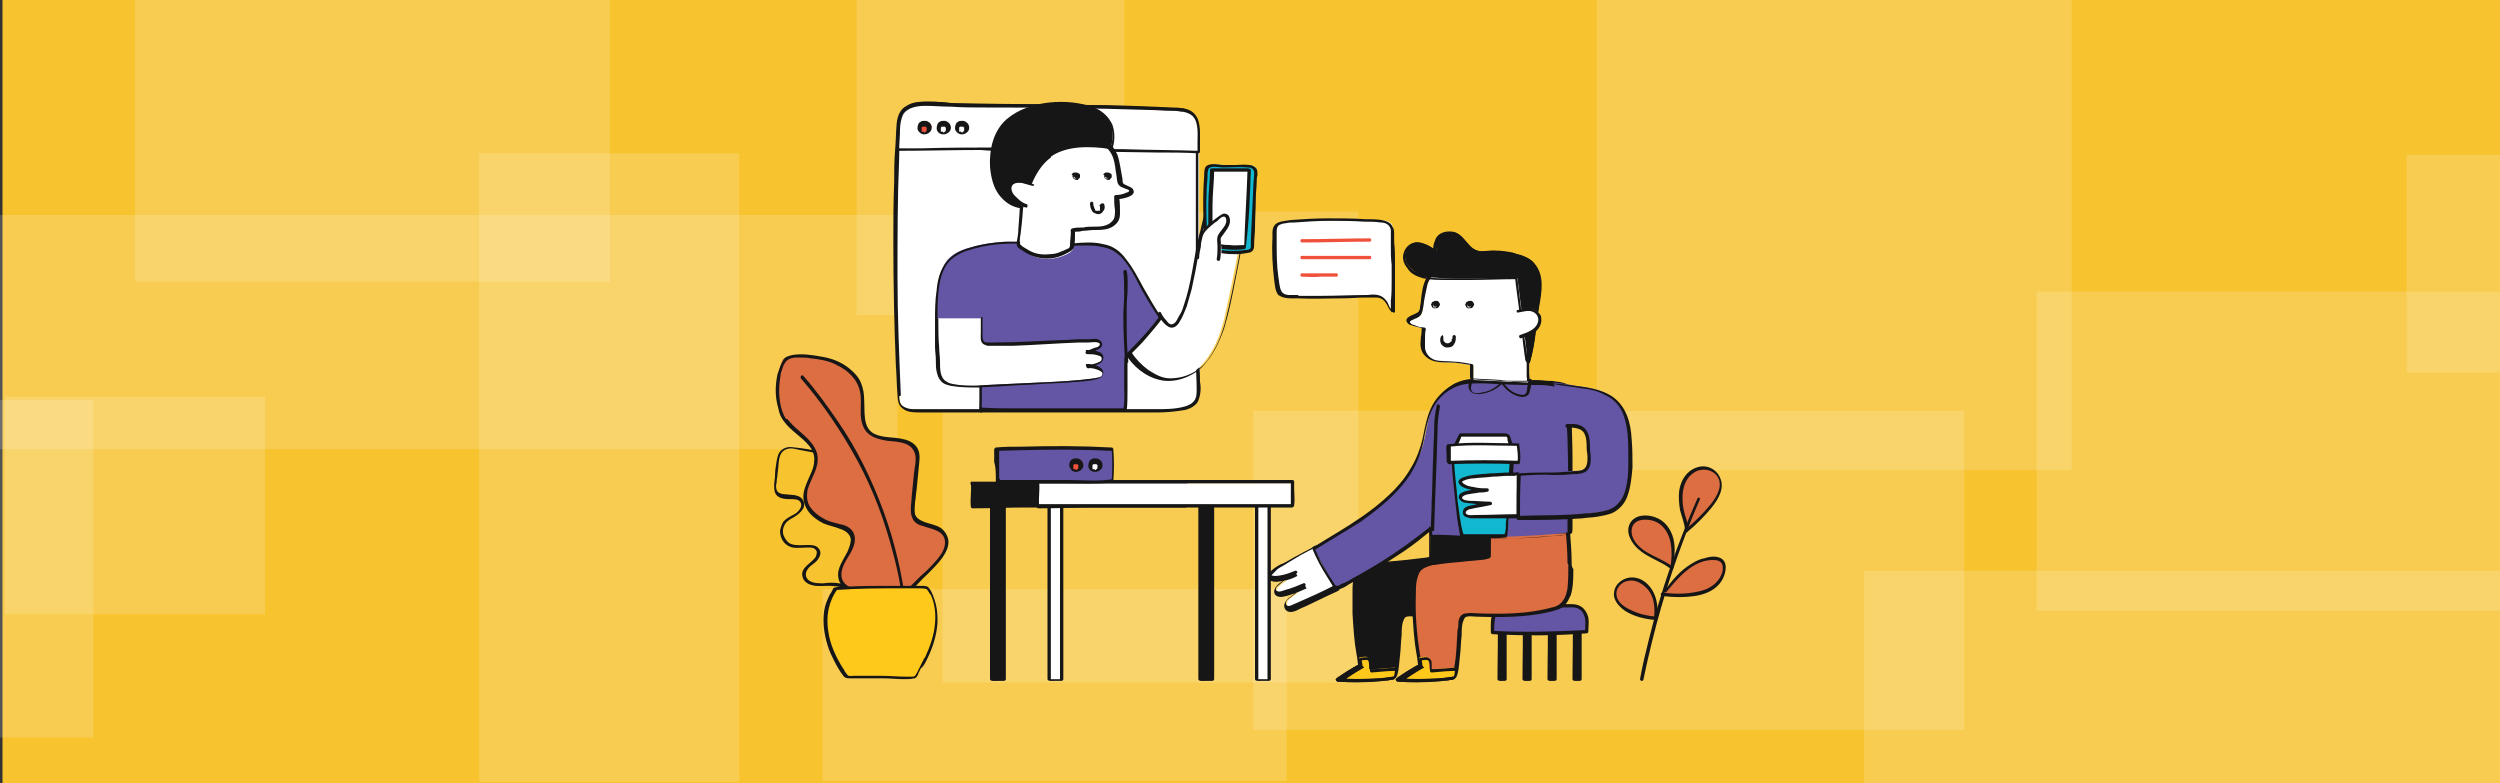 <?xml version="1.0" encoding="utf-8"?>
<!-- Generator: Adobe Illustrator 18.0.0, SVG Export Plug-In . SVG Version: 6.00 Build 0)  -->
<!DOCTYPE svg PUBLIC "-//W3C//DTD SVG 1.1//EN" "http://www.w3.org/Graphics/SVG/1.1/DTD/svg11.dtd">
<svg version="1.1" id="Layer_1" xmlns="http://www.w3.org/2000/svg" xmlns:xlink="http://www.w3.org/1999/xlink" x="0px" y="0px"
	 viewBox="0 0 300 94" enable-background="new 0 0 300 94" xml:space="preserve">
<rect x="0" y="0" width="300" height="94" fill="#333333" stroke="none"/>
<rect x="0.3" y="-0.4" fill="#F7C32F" width="300.1" height="95.1"/>
<rect x="191.6" y="-0.6" opacity="0.16" fill="#FFFFFF" width="57" height="57"/>
<rect x="16.2" y="-0.5" opacity="0.16" fill="#FFFFFF" width="57" height="34.3"/>
<rect x="57.5" y="18.4" opacity="0.16" fill="#FFFFFF" width="31.2" height="75.4"/>
<rect x="0.6" y="47.6" opacity="0.16" fill="#FFFFFF" width="31.2" height="26.1"/>
<rect x="288.8" y="18.6" opacity="0.16" fill="#FFFFFF" width="11.2" height="26.1"/>
<rect x="0" y="48" opacity="0.16" fill="#FFFFFF" width="11.2" height="40.5"/>
<rect x="102.8" y="-0.5" opacity="0.16" fill="#FFFFFF" width="32.1" height="38.3"/>
<rect x="150.4" y="49.3" opacity="0.16" fill="#FFFFFF" width="85.3" height="38.3"/>
<rect x="244.4" y="35" opacity="0.16" fill="#FFFFFF" width="55.7" height="38.3"/>
<rect x="0" y="25.8" opacity="0.16" fill="#FFFFFF" width="107.7" height="28.1"/>
<rect x="98.7" y="70.7" opacity="0.16" fill="#FFFFFF" width="55.7" height="23"/>
<rect x="223.7" y="68.5" opacity="0.16" fill="#FFFFFF" width="76.4" height="26.1"/>
<rect x="113.1" y="25.4" opacity="0.16" fill="#FFFFFF" width="49.9" height="56.5"/>
<g>
	<g>
		<g>
			<g>
				<path fill="#171617" d="M189.6,74.1c-0.2,0-0.5,0-0.7,0c0,1.4,0,7.4,0,7.4c0,0,0.5,0,0.7,0C189.6,79.8,189.6,75.6,189.6,74.1z"
					/>
				<g>
					<path fill="#171617" d="M189.6,73.9c-0.2,0-0.5,0-0.7,0c-0.1,0-0.2,0.1-0.2,0.2c0.1,2.4,0,4.8,0,7.1c0,0.1,0,0.2,0,0.3
						c0,0.3,0.6,0.2,0.9,0.2c0.1,0,0.2-0.1,0.2-0.2c0-2,0-4.1,0-6.1c0-0.4,0-0.9,0-1.3c0-0.2-0.4-0.2-0.4,0c0,2,0,4,0,6
						c0,0.5,0,1,0,1.5c0.1-0.1,0.1-0.1,0.2-0.2c-0.2,0-0.5,0.1-0.6,0c0,0,0.1,0.1,0.1,0.1c0.1,0.1,0,0.1,0,0c0,0,0-0.1,0-0.1
						c0-0.2,0-0.3,0-0.5c0-0.5,0-1,0-1.5c0-1.3,0-2.5,0-3.8c0-0.5,0-1,0-1.5c-0.1,0.1-0.1,0.1-0.2,0.2c0.2,0,0.5,0,0.7,0
						C189.9,74.3,189.9,73.9,189.6,73.9z"/>
				</g>
			</g>
			<g>
				<path fill="#171617" d="M186.6,74.1c-0.2,0-0.5,0-0.7,0c0,1.4,0,7.4,0,7.4c0,0,0.5,0,0.7,0C186.6,79.8,186.6,75.6,186.6,74.1z"
					/>
				<g>
					<path fill="#171617" d="M186.6,73.9c-0.2,0-0.5,0-0.7,0c-0.1,0-0.2,0.1-0.2,0.2c0.1,2.4,0,4.8,0,7.1c0,0.1,0,0.2,0,0.3
						c0,0.3,0.6,0.2,0.9,0.2c0.1,0,0.2-0.1,0.2-0.2c0-2,0-4.1,0-6.1c0-0.4,0-0.9,0-1.3c0-0.2-0.4-0.2-0.4,0c0,2,0,4,0,6
						c0,0.5,0,1,0,1.5c0.1-0.1,0.1-0.1,0.2-0.2c-0.2,0-0.5,0.1-0.6,0c0,0,0.1,0.1,0.1,0.1c0.1,0.1,0,0.1,0,0c0,0,0-0.1,0-0.1
						c0-0.2,0-0.3,0-0.5c0-0.5,0-1,0-1.5c0-1.3,0-2.5,0-3.8c0-0.5,0-1,0-1.5c-0.1,0.1-0.1,0.1-0.2,0.2c0.2,0,0.5,0,0.7,0
						C186.9,74.3,186.9,73.9,186.6,73.9z"/>
				</g>
			</g>
			<g>
				<path fill="#171617" d="M183.6,74.1c-0.2,0-0.5,0-0.7,0c0,1.4,0,7.4,0,7.4c0,0,0.5,0,0.7,0C183.6,79.8,183.6,75.6,183.6,74.1z"
					/>
				<g>
					<path fill="#171617" d="M183.6,73.9c-0.2,0-0.5,0-0.7,0c-0.1,0-0.2,0.1-0.2,0.2c0.1,2.4,0,4.8,0,7.1c0,0.1,0,0.2,0,0.3
						c0,0.3,0.6,0.2,0.9,0.2c0.1,0,0.2-0.1,0.2-0.2c0-2,0-4.1,0-6.1c0-0.4,0-0.9,0-1.3c0-0.2-0.4-0.2-0.4,0c0,2,0,4,0,6
						c0,0.5,0,1,0,1.5c0.1-0.1,0.1-0.1,0.2-0.2c-0.2,0-0.5,0.1-0.6,0c0,0,0.1,0.1,0.1,0.1c0.1,0.1,0,0.1,0,0c0,0,0-0.1,0-0.1
						c0-0.2,0-0.3,0-0.5c0-0.5,0-1,0-1.5c0-1.3,0-2.5,0-3.8c0-0.5,0-1,0-1.5c-0.1,0.1-0.1,0.1-0.2,0.2c0.2,0,0.5,0,0.7,0
						C183.9,74.3,183.9,73.9,183.6,73.9z"/>
				</g>
			</g>
			<g>
				<path fill="#171617" d="M180.6,74.1c-0.2,0-0.5,0-0.7,0c0,1.4,0,7.4,0,7.4c0,0,0.5,0,0.7,0C180.6,79.8,180.6,75.6,180.6,74.1z"
					/>
				<g>
					<path fill="#171617" d="M180.6,73.9c-0.2,0-0.5,0-0.7,0c-0.1,0-0.2,0.1-0.2,0.2c0.1,2.4,0,4.8,0,7.1c0,0.1,0,0.2,0,0.3
						c0,0.3,0.6,0.2,0.9,0.2c0.1,0,0.2-0.1,0.2-0.2c0-2,0-4.1,0-6.1c0-0.4,0-0.9,0-1.3c0-0.2-0.4-0.2-0.4,0c0,2,0,4,0,6
						c0,0.5,0,1,0,1.5c0.1-0.1,0.1-0.1,0.2-0.2c-0.2,0-0.5,0.1-0.6,0c0,0,0.1,0.1,0.1,0.1c0.1,0.1,0,0.1,0,0c0,0,0-0.1,0-0.1
						c0-0.2,0-0.3,0-0.5c0-0.5,0-1,0-1.5c0-1.3,0-2.5,0-3.8c0-0.5,0-1,0-1.5c-0.1,0.1-0.1,0.1-0.2,0.2c0.2,0,0.5,0,0.7,0
						C180.9,74.3,180.9,73.9,180.6,73.9z"/>
				</g>
			</g>
		</g>
		<g>
			<path fill="#6456A5" d="M190.4,74.2c0.1,0.5,0,1.1,0,1.6c-3.8,0.2-7.6,0.3-11.3,0.1c0-0.8,0-2.1,0.6-2.8c0.4-0.4,1.1-0.4,1.6-0.4
				c2.3,0,4.7,0,7,0c0.4,0,0.8,0,1.2,0.2C190,73.1,190.3,73.7,190.4,74.2z"/>
			<g>
				<path fill="#171617" d="M190.2,74.2c0.1,0.5,0,1.1,0,1.6c0.1-0.1,0.1-0.1,0.2-0.2c-3.8,0.2-7.6,0.3-11.3,0.1
					c0.1,0.1,0.1,0.1,0.2,0.2c0-0.7,0-1.4,0.2-2.1c0.1-0.4,0.4-0.7,0.8-0.8c0.4-0.1,0.8-0.1,1.3-0.1c2.1,0,4.2,0,6.3,0
					c0.5,0,1.2-0.1,1.6,0.2C189.9,73.3,190.1,73.8,190.2,74.2c0,0.2,0.4,0.1,0.4-0.1c-0.1-0.4-0.3-0.8-0.6-1.1
					c-0.3-0.3-0.8-0.5-1.3-0.5c-0.6,0-1.2,0-1.7,0c-0.6,0-1.2,0-1.8,0c-1.2,0-2.4,0-3.5,0c-0.9,0-1.8,0-2.4,0.8
					c-0.5,0.7-0.4,1.7-0.4,2.6c0,0.1,0.1,0.2,0.2,0.2c3.8,0.2,7.6,0.2,11.3-0.1c0.1,0,0.2-0.1,0.2-0.2c0-0.6,0.1-1.1,0-1.7
					C190.5,73.9,190.2,74,190.2,74.2z"/>
			</g>
		</g>
	</g>
	<g>
		<g>
			<path fill="#171617" d="M181.2,67.6c0-1.3-0.1-2.5-0.2-3.8c-3.1,0-6.2,0.1-9.3,0.1c0,0-0.1,2.7-0.1,3c0,0.1-6.2,0.7-6.7,0.8
				c-1.6,0.3-2.3,0.9-2.4,2.6c-0.1,3.2,0.1,6.4,0.7,9.6c-0.9,0.5-1.9,1.1-2.7,1.7c2.2,0.1,4.5,0.1,6.7-0.3c0.5-0.1,0.7-5.4,0.8-6
				c0.1-1.7,0.4-1.4,2.2-1.4c2.9,0.1,6.2,0.1,9-0.8c0.3-0.1,0.7-0.2,1-0.4C181.3,71.7,181.2,69,181.2,67.6z"/>
			<g>
				<path fill="#171617" d="M181.4,67.6c0-1.3-0.1-2.5-0.2-3.8c0-0.1-0.1-0.2-0.2-0.2c-1.7,0-3.5,0-5.2,0.1c-0.9,0-1.8,0-2.6,0
					c-0.4,0-0.8,0-1.3,0c-0.2,0-0.4,0-0.4,0.2c0,0.3,0,0.6,0,0.9c0,0.4,0,0.9,0,1.3c0,0.2,0,0.4,0,0.5c0,0.1,0,0.1,0,0.2
					c0,0,0,0.1,0,0.1c0,0.1,0.1-0.2,0.1-0.1c0,0-0.4,0.1-0.4,0.1c-1.6,0.2-3.2,0.4-4.9,0.5c-1.4,0.2-3.2,0.2-3.8,1.8
					c-0.2,0.6-0.2,1.3-0.2,1.9c0,0.8,0,1.7,0,2.5c0.1,1.7,0.2,3.4,0.5,5c0.1,0.4,0.1,0.9,0.2,1.3c0-0.1,0.1-0.1,0.1-0.2
					c-0.9,0.5-1.9,1.1-2.7,1.7c-0.2,0.1-0.1,0.3,0.1,0.4c1.6,0.1,3.3,0.1,4.9-0.1c0.4,0,0.8-0.1,1.2-0.1c0.2,0,0.4,0,0.6-0.1
					c0.1,0,0.1,0,0.2-0.1c0.2-0.1,0.2-0.3,0.3-0.5c0.2-0.7,0.2-1.5,0.3-2.2c0.1-0.8,0.1-1.7,0.2-2.5c0-0.6,0-1.2,0.2-1.7
					c0.1-0.2,0.1-0.4,0.4-0.5c0.4-0.1,0.8,0,1.2,0c2.9,0.1,6,0.1,8.9-0.6c0.6-0.2,1.3-0.3,1.7-0.8c0.3-0.3,0.5-0.8,0.7-1.2
					c0.3-1,0.3-2.1,0.3-3.1C181.4,68,181.4,67.8,181.4,67.6c0-0.2-0.4-0.2-0.4,0c0,1,0,2-0.1,3c-0.1,0.5-0.2,1-0.5,1.4
					c-0.3,0.5-0.8,0.8-1.4,0.9c-2.9,0.8-5.9,0.8-8.9,0.7c-0.4,0-0.9-0.1-1.3,0c-0.3,0-0.5,0.1-0.7,0.3c-0.2,0.2-0.3,0.6-0.3,0.9
					c0,0.3,0,0.5-0.1,0.8c-0.1,1.5-0.1,3-0.4,4.5c0,0.3-0.1,0.6-0.2,0.8c0,0,0,0.1,0,0.1c0,0,0,0,0,0c0,0,0,0,0,0c0,0,0,0,0,0
					c-0.2,0-0.5,0.1-0.7,0.1c-1.6,0.2-3.2,0.3-4.7,0.2c-0.4,0-0.8,0-1.2-0.1c0,0.1,0.1,0.2,0.1,0.4c0.9-0.6,1.8-1.2,2.7-1.7
					c0.1,0,0.1-0.1,0.1-0.2c-0.5-2.7-0.8-5.5-0.7-8.2c0-0.6,0-1.2,0.1-1.8c0.1-0.4,0.2-0.8,0.4-1.1c0.2-0.3,0.6-0.5,0.9-0.6
					c0.2-0.1,0.4-0.1,0.6-0.2c0.1,0,0.1,0,0.2,0c0,0,0.1,0,0,0c1.2-0.2,2.3-0.3,3.5-0.4c0.7-0.1,1.3-0.1,2-0.2
					c0.4,0,0.8-0.1,1.1-0.2c0.2-0.1,0.2-0.2,0.2-0.4c0-0.3,0-0.7,0-1c0-0.4,0-0.8,0-1.2c0-0.1,0-0.3,0-0.4c0,0,0-0.1,0-0.1
					c0-0.1,0,0,0,0.1c0,0-0.1,0-0.1,0.1c3.1,0,6.2-0.1,9.3-0.1c-0.1-0.1-0.1-0.1-0.2-0.2c0.1,1.3,0.2,2.5,0.2,3.8
					C181,67.8,181.4,67.9,181.4,67.6z"/>
			</g>
		</g>
		<g>
			<path fill="#FFC91B" d="M163.2,79.8c-0.9,0.5-1.9,1.1-2.7,1.7c2.2,0.1,4.5,0.1,6.7-0.3c0.1,0,0.2-0.4,0.2-1.1
				c-1,0.1-2.1,0.2-3.1,0.2c0-0.4,0-0.7-0.1-1.1c0-0.1,0-0.2-0.1-0.3c-0.1-0.1-0.2-0.1-0.3-0.1c-0.2,0-0.5,0.1-0.7,0.1
				C163.1,79.3,163.2,79.6,163.2,79.8z"/>
			<g>
				<path fill="#171617" d="M163.1,79.7c-0.9,0.5-1.9,1.1-2.7,1.7c-0.2,0.1-0.1,0.3,0.1,0.4c1.5,0.1,3,0.1,4.6,0
					c0.4,0,0.7-0.1,1.1-0.1c0.2,0,0.4,0,0.6-0.1c0.2,0,0.4,0,0.5-0.1c0.1-0.1,0.2-0.2,0.2-0.3c0.1-0.3,0.1-0.6,0.2-0.9
					c0-0.1,0-0.3-0.2-0.2c-1,0.1-2.1,0.2-3.1,0.2c0.1,0.1,0.1,0.1,0.2,0.2c0-0.3,0-0.6,0-0.8c0-0.2,0-0.5-0.2-0.6
					c-0.3-0.4-0.9-0.2-1.3-0.1c-0.1,0-0.2,0.1-0.1,0.2c0,0.3,0.1,0.5,0.1,0.8c0,0.2,0.4,0.1,0.4-0.1c0-0.3-0.1-0.5-0.1-0.8
					c0,0.1-0.1,0.2-0.1,0.2c0.2-0.1,0.4-0.1,0.6-0.1c0.2,0,0.3,0,0.4,0.2c0.1,0.4,0.1,0.7,0.1,1.1c0,0.1,0.1,0.2,0.2,0.2
					c1-0.1,2.1-0.2,3.1-0.2c-0.1-0.1-0.1-0.2-0.2-0.2c0,0.3-0.1,0.5-0.1,0.8c0,0-0.1,0.2-0.1,0.2c0,0,0.1,0,0.1-0.1c0,0-0.1,0-0.1,0
					c-0.1,0-0.2,0-0.2,0c-0.7,0.1-1.4,0.2-2.1,0.2c-1.4,0.1-2.8,0.1-4.1,0c0,0.1,0.1,0.2,0.1,0.4c0.9-0.6,1.8-1.2,2.7-1.7
					C163.5,79.9,163.3,79.6,163.1,79.7z"/>
			</g>
		</g>
		<g>
			<path fill="#DD6E42" d="M188.4,67.6c0-1.3-0.1-2.5-0.2-3.8c-3.1,0-6.2,0.1-9.3,0.1c0,0-0.1,2.7-0.1,3c0,0.1-6.2,0.7-6.7,0.8
				c-1.6,0.3-2.3,0.9-2.4,2.6c-0.1,3.2,0.1,6.4,0.7,9.6c-0.9,0.5-1.9,1.1-2.7,1.7c2.2,0.1,4.5,0.1,6.7-0.3c0.5-0.1,0.7-5.4,0.8-6
				c0.1-1.7,0.4-1.4,2.2-1.4c2.9,0.1,6.2,0.1,9-0.8c0.3-0.1,0.7-0.2,1-0.4C188.5,71.7,188.4,69,188.4,67.6z"/>
			<g>
				<path fill="#171617" d="M188.6,67.6c0-1.3-0.1-2.5-0.2-3.8c0-0.1-0.1-0.2-0.2-0.2c-1.7,0-3.5,0-5.2,0.1c-0.9,0-1.8,0-2.6,0
					c-0.4,0-0.8,0-1.3,0c-0.2,0-0.4,0-0.4,0.2c0,0.3,0,0.6,0,0.9c0,0.4,0,0.9,0,1.3c0,0.2,0,0.4,0,0.5c0,0.1,0,0.1,0,0.2
					c0,0,0,0.1,0,0.1c0,0.1,0.1-0.2,0.1-0.1c0,0-0.4,0.1-0.4,0.1c-1.6,0.2-3.2,0.4-4.9,0.5c-1.4,0.2-3.2,0.2-3.8,1.8
					c-0.2,0.6-0.2,1.3-0.2,1.9c0,0.8,0,1.7,0,2.5c0.1,1.7,0.2,3.4,0.5,5c0.1,0.4,0.1,0.9,0.2,1.3c0-0.1,0.1-0.1,0.1-0.2
					c-0.9,0.5-1.9,1.1-2.7,1.7c-0.2,0.1-0.1,0.3,0.1,0.4c1.6,0.1,3.3,0.1,4.9-0.1c0.4,0,0.8-0.1,1.2-0.1c0.2,0,0.4,0,0.6-0.1
					c0.1,0,0.1,0,0.2-0.1c0.2-0.1,0.2-0.3,0.3-0.5c0.2-0.7,0.2-1.5,0.3-2.2c0.1-0.8,0.1-1.7,0.2-2.5c0-0.6,0-1.2,0.2-1.7
					c0.1-0.2,0.1-0.4,0.4-0.5c0.4-0.1,0.8,0,1.2,0c2.9,0.1,6,0.1,8.9-0.6c0.6-0.2,1.3-0.3,1.7-0.8c0.3-0.3,0.5-0.8,0.7-1.2
					c0.3-1,0.3-2.1,0.3-3.1C188.6,68,188.6,67.8,188.6,67.6c0-0.2-0.4-0.2-0.4,0c0,1,0,2-0.1,3c-0.1,0.5-0.2,1-0.5,1.4
					c-0.3,0.5-0.8,0.8-1.4,0.9c-2.9,0.8-5.9,0.8-8.9,0.7c-0.4,0-0.9-0.1-1.3,0c-0.3,0-0.5,0.1-0.7,0.3c-0.2,0.2-0.3,0.6-0.3,0.9
					c0,0.3,0,0.5-0.1,0.8c-0.1,1.5-0.1,3-0.4,4.5c0,0.3-0.1,0.6-0.2,0.8c0,0,0,0.1,0,0.1c0,0,0,0,0,0c0,0,0,0,0,0c0,0,0,0,0,0
					c-0.2,0-0.5,0.1-0.7,0.1c-1.6,0.2-3.2,0.3-4.7,0.2c-0.4,0-0.8,0-1.2-0.1c0,0.1,0.1,0.2,0.1,0.4c0.9-0.6,1.8-1.2,2.7-1.7
					c0.1,0,0.1-0.1,0.1-0.2c-0.5-2.7-0.8-5.5-0.7-8.2c0-0.6,0-1.2,0.1-1.8c0.1-0.4,0.2-0.8,0.4-1.1c0.2-0.3,0.6-0.5,0.9-0.6
					c0.2-0.1,0.4-0.1,0.6-0.2c0.1,0,0.1,0,0.2,0c0,0,0.1,0,0,0c1.2-0.2,2.3-0.3,3.5-0.4c0.7-0.1,1.3-0.1,2-0.2
					c0.4,0,0.8-0.1,1.1-0.2c0.2-0.1,0.2-0.2,0.2-0.4c0-0.3,0-0.7,0-1c0-0.4,0-0.8,0-1.2c0-0.1,0-0.3,0-0.4c0,0,0-0.1,0-0.1
					c0-0.1,0,0,0,0.1c0,0-0.1,0-0.1,0.1c3.1,0,6.2-0.1,9.3-0.1c-0.1-0.1-0.1-0.1-0.2-0.2c0.1,1.3,0.2,2.5,0.2,3.8
					C188.2,67.8,188.6,67.9,188.6,67.6z"/>
			</g>
		</g>
		<g>
			<path fill="#FFC91B" d="M170.4,79.8c-0.9,0.5-1.9,1.1-2.7,1.7c2.2,0.1,4.5,0.1,6.7-0.3c0.1,0,0.2-0.4,0.2-1.1
				c-1,0.1-2.1,0.2-3.1,0.2c0-0.4,0-0.7-0.1-1.1c0-0.1,0-0.2-0.1-0.3c-0.1-0.1-0.2-0.1-0.3-0.1c-0.2,0-0.5,0.1-0.7,0.1
				C170.3,79.3,170.4,79.6,170.4,79.8z"/>
			<g>
				<path fill="#171617" d="M170.3,79.7c-0.9,0.5-1.9,1.1-2.7,1.7c-0.2,0.1-0.1,0.3,0.1,0.4c1.5,0.1,3,0.1,4.6,0
					c0.4,0,0.7-0.1,1.1-0.1c0.2,0,0.4,0,0.6-0.1c0.2,0,0.4,0,0.5-0.1c0.1-0.1,0.2-0.2,0.2-0.3c0.1-0.3,0.1-0.6,0.2-0.9
					c0-0.1,0-0.3-0.2-0.2c-1,0.1-2.1,0.2-3.1,0.2c0.1,0.1,0.1,0.1,0.2,0.2c0-0.3,0-0.6,0-0.8c0-0.2,0-0.5-0.2-0.6
					c-0.3-0.4-0.9-0.2-1.3-0.1c-0.1,0-0.2,0.1-0.1,0.2c0,0.3,0.1,0.5,0.1,0.8c0,0.2,0.4,0.1,0.4-0.1c0-0.3-0.1-0.5-0.1-0.8
					c0,0.1-0.1,0.2-0.1,0.2c0.2-0.1,0.4-0.1,0.6-0.1c0.2,0,0.3,0,0.4,0.2c0.1,0.4,0.1,0.7,0.1,1.1c0,0.1,0.1,0.2,0.2,0.2
					c1-0.1,2.1-0.2,3.1-0.2c-0.1-0.1-0.1-0.2-0.2-0.2c0,0.3-0.1,0.5-0.1,0.8c0,0-0.1,0.2-0.1,0.2c0,0,0.1,0,0.1-0.1c0,0-0.1,0-0.1,0
					c-0.1,0-0.2,0-0.2,0c-0.7,0.1-1.4,0.2-2.1,0.2c-1.4,0.1-2.8,0.1-4.1,0c0,0.1,0.1,0.2,0.1,0.4c0.9-0.6,1.8-1.2,2.7-1.7
					C170.7,79.9,170.5,79.6,170.3,79.7z"/>
			</g>
		</g>
		<g>
			<path fill="#FFFFFF" d="M152.6,69.5c0.3,0.1,0.6,0.1,0.9,0.1c0.8-0.1,1.5-0.3,2.2-0.7c-0.5,0.3-3.3,1.7-2.3,2.4
				c0.2,0.1,0.5,0.1,0.8,0c0.9-0.3,1.8-0.6,2.6-1c-0.6,0.5-1.2,0.9-1.8,1.4c-0.2,0.1-0.4,0.3-0.5,0.5c-0.1,0.2-0.1,0.5,0.1,0.7
				c0.2,0.2,0.7,0.1,1,0c1.7-0.8,3.3-1.6,5-2.4c0,0-2.4-4.6-2.6-5c-0.9,0.6-1.9,1-2.9,1.6c-0.9,0.6-1.7,0.9-2.5,1.7
				C152.2,69.2,152.3,69.4,152.6,69.5z"/>
			<g>
				<path fill="#171617" d="M152.5,69.7c0.5,0.2,1,0.1,1.5,0c0.6-0.1,1.2-0.3,1.7-0.6c-0.1-0.1-0.1-0.2-0.2-0.3
					c-0.7,0.4-1.5,0.8-2.1,1.3c-0.2,0.2-0.5,0.5-0.5,0.9c0,0.6,0.7,0.7,1.1,0.6c1-0.2,1.9-0.6,2.8-1c-0.1-0.1-0.1-0.2-0.2-0.3
					c-0.4,0.3-0.7,0.5-1.1,0.8c-0.3,0.3-0.7,0.5-1,0.8c-0.2,0.2-0.4,0.5-0.4,0.8c0,0.3,0.2,0.6,0.5,0.7c0.3,0.1,0.6,0,0.9-0.1
					c0.4-0.2,0.8-0.4,1.3-0.6c0.8-0.4,1.7-0.8,2.5-1.2c0.4-0.2,0.9-0.4,1.3-0.6c0.1-0.1,0.2-0.2,0.1-0.3c-0.1-0.2-0.2-0.4-0.3-0.6
					c-0.4-0.8-0.8-1.6-1.3-2.4c-0.4-0.7-0.7-1.3-1-2c0-0.1-0.2-0.1-0.3-0.1c-0.6,0.4-1.3,0.7-2,1.1c-0.6,0.3-1.2,0.7-1.8,1
					C153.5,67.7,151.2,69.1,152.5,69.7c0.2,0.1,0.4-0.2,0.1-0.3c-0.3-0.1-0.1-0.3,0.1-0.5c0.2-0.2,0.4-0.4,0.6-0.6
					c0.4-0.3,0.9-0.5,1.3-0.8c0.5-0.3,1-0.6,1.5-0.9c0.6-0.3,1.1-0.6,1.7-0.9c-0.1,0-0.2,0-0.3-0.1c0.3,0.6,0.6,1.2,1,1.8
					c0.4,0.8,0.9,1.7,1.3,2.5c0.1,0.1,0.2,0.3,0.2,0.4c0,0,0,0.1,0.1,0.1c0.1,0.1,0,0,0-0.1c0,0,0.1-0.1,0.1-0.1
					c-1.5,0.8-3.1,1.5-4.7,2.2c-0.3,0.1-0.7,0.4-1,0.3c-0.4-0.2-0.1-0.7,0.1-0.8c0.3-0.3,0.7-0.5,1-0.8c0.3-0.3,0.7-0.5,1-0.8
					c0.2-0.1,0-0.4-0.2-0.3c-0.7,0.3-1.4,0.6-2.2,0.8c-0.3,0.1-0.7,0.3-1,0.1c-0.1-0.1-0.1-0.1-0.1-0.2c0-0.3,0.4-0.5,0.6-0.7
					c0.3-0.3,0.7-0.5,1-0.7c0.3-0.2,0.6-0.3,0.9-0.5c0.2-0.1,0-0.4-0.2-0.3c-0.5,0.2-1,0.4-1.5,0.5c-0.5,0.1-1,0.2-1.4,0
					C152.4,69.2,152.3,69.6,152.5,69.7z"/>
			</g>
		</g>
		<g>
			<path fill="#6456A5" d="M171.6,63.3c0,0.3,0,0.6,0.1,0.9c1.4-0.1,3,0.1,4.4,0.1c1.6,0.1,3.2,0.1,4.8,0.1c0.6,0,7.4-0.3,7.4-0.6
				c0.2-5.5,0.1-11-0.1-16.5c0-0.4-0.1-0.9-0.4-1.1c-0.2-0.1-0.4-0.2-0.6-0.2c-1.7-0.4-3.3-0.3-5-0.3c-1.1,0-2.3-0.1-3.4-0.1
				c-1.5,0-2.7-0.3-4,0.4c-1.3,0.6-2.3,1.6-2.9,2.9c-0.6,1.3-0.7,2.9-1.1,4.3c-1.6,6.2-8.1,9.5-13.1,12.5c0.7,1.5,1.5,3,2.4,4.4
				c0.1,0.1,0.2,0.3,0.4,0.3c0.1,0,0.3,0,0.4-0.1C164.7,68.3,168.3,66,171.6,63.3z"/>
			<g>
				<path fill="#171617" d="M171.5,63.3c0,0.3,0,0.6,0.1,0.9c0,0.1,0.1,0.2,0.2,0.2c1.6-0.1,3.2,0.1,4.8,0.1c1.5,0.1,3,0.1,4.5,0.1
					c1.3,0,2.6-0.1,4-0.2c0.8,0,1.5-0.1,2.3-0.2c0.3,0,0.5-0.1,0.8-0.1c0.1,0,0.3,0,0.4-0.1c0.1-0.1,0.1-0.4,0.1-0.6
					c0-0.4,0-0.8,0-1.2c0-0.8,0-1.6,0-2.5c0-1.6,0-3.3,0-4.9c0-1.6-0.1-3.3-0.1-4.9c0-0.8-0.1-1.6-0.1-2.5c0-0.6-0.1-1.2-0.7-1.4
					c-0.3-0.1-0.7-0.2-1-0.2c-0.4-0.1-0.7-0.1-1.1-0.1c-0.8-0.1-1.5-0.1-2.3-0.1c-1.6,0-3.2-0.1-4.7-0.1c-0.7,0-1.4-0.1-2.1,0
					c-0.7,0-1.3,0.2-2,0.5c-1.1,0.6-2.1,1.5-2.7,2.6c-0.7,1.3-0.9,2.7-1.2,4.1c-0.3,1.2-0.7,2.3-1.3,3.3c-1.1,2-2.8,3.6-4.6,5
					c-1.8,1.4-3.8,2.6-5.8,3.8c-0.5,0.3-0.9,0.6-1.4,0.8c-0.1,0.1-0.1,0.2-0.1,0.3c0.5,1.2,1.1,2.3,1.8,3.4c0.2,0.3,0.3,0.5,0.5,0.8
					c0.1,0.2,0.3,0.5,0.5,0.6c0.2,0.1,0.5,0,0.7-0.1c0.3-0.1,0.6-0.3,0.9-0.5c2.2-1.2,4.4-2.5,6.5-3.9c1.2-0.8,2.3-1.7,3.4-2.6
					c0.2-0.2-0.1-0.4-0.3-0.3c-1.9,1.5-3.8,2.9-5.9,4.2c-1,0.6-2,1.2-3.1,1.8c-0.5,0.3-1,0.6-1.6,0.8c-0.1,0.1-0.3,0.2-0.5,0.2
					c-0.2,0-0.3-0.2-0.3-0.3c-0.2-0.2-0.3-0.5-0.5-0.7c-0.7-1.1-1.4-2.3-1.9-3.5c0,0.1,0,0.2-0.1,0.3c1.9-1.2,3.8-2.3,5.7-3.5
					c1.8-1.3,3.6-2.7,5-4.4c0.7-0.8,1.3-1.8,1.7-2.7c0.5-1.1,0.8-2.3,1-3.5c0.3-1.4,0.6-2.7,1.5-3.9c0.8-1,2-1.8,3.3-2
					c0.7-0.1,1.3-0.1,2-0.1c0.8,0,1.5,0.1,2.3,0.1c1.5,0.1,3.1,0.1,4.6,0.1c0.8,0,1.5,0.1,2.3,0.3c0.3,0.1,0.6,0.1,0.8,0.5
					c0.1,0.3,0.1,0.6,0.1,0.9c0.1,1.6,0.1,3.2,0.2,4.8c0.1,3.2,0.1,6.4,0,9.6c0,0.4,0,0.8,0,1.2c0,0.2,0,0.4,0,0.6c0,0,0,0.1,0,0.1
					c0,0,0-0.1,0-0.1c0,0,0,0,0,0c0,0,0,0,0,0c0,0-0.1,0-0.1,0c-0.1,0-0.2,0-0.3,0.1c-0.6,0.1-1.3,0.1-1.9,0.2
					c-1.5,0.1-3,0.2-4.4,0.2c-2.5,0.1-4.9-0.1-7.4-0.2c-0.8,0-1.5-0.1-2.3,0c0.1,0.1,0.1,0.1,0.2,0.2c0-0.3,0-0.6-0.1-0.9
					C171.8,63.1,171.4,63.1,171.5,63.3z"/>
			</g>
		</g>
		<g>
			<g>
				<path fill="#12B8D0" d="M181.2,59.1c0.1-1.4,0.2-2.8,0.3-4.2c-2.4-0.1-4.7,0.1-7.1,0.1c0,1.5,0.3,2.9,0.4,4.4
					c0.1,1.6,0.3,3.3,0.7,4.9c0,0.2,4.8,0.1,5.3,0c0.1-0.3,0.1-0.6,0.2-0.9C181,62,181.1,60.6,181.2,59.1z"/>
				<g>
					<path fill="#171617" d="M181.4,59.1c0.1-1.4,0.2-2.8,0.3-4.2c0-0.1-0.1-0.2-0.2-0.2c-2.4-0.1-4.7,0.1-7.1,0.1
						c-0.1,0-0.2,0.1-0.2,0.2c0,1,0.1,1.9,0.2,2.9c0.1,1,0.2,1.9,0.3,2.9c0.1,0.9,0.2,1.9,0.4,2.8c0,0.2,0.1,0.5,0.1,0.7
						c0,0.1,0,0.1,0.1,0.2c0.1,0.1,0.2,0.1,0.3,0.1c0.8,0.1,1.7,0.1,2.6,0c0.8,0,1.6,0,2.4-0.1c0,0,0.1,0,0.1,0
						c0.2-0.1,0.2-0.4,0.2-0.5c0.1-0.5,0.1-1,0.1-1.5C181.2,61.3,181.3,60.2,181.4,59.1c0-0.2-0.4-0.2-0.4,0
						c-0.1,0.9-0.1,1.7-0.2,2.6c0,0.4-0.1,0.9-0.1,1.3c0,0.4,0,0.8-0.2,1.2c0,0,0.1-0.1,0.1-0.1c-0.1,0-0.3,0-0.5,0
						c-0.3,0-0.6,0-1,0c-0.8,0-1.5,0-2.3,0c-0.3,0-0.6,0-0.9,0c-0.1,0-0.2,0-0.3,0c0,0-0.1,0-0.1,0c-0.1,0,0,0,0,0c0,0,0,0,0,0
						c0.1,0.1,0.1,0.1,0.1,0c0-0.1,0-0.2-0.1-0.3c0-0.2-0.1-0.4-0.1-0.5c-0.1-0.4-0.1-0.7-0.2-1.1c-0.1-0.7-0.2-1.5-0.3-2.2
						c-0.1-1.6-0.4-3.3-0.4-5c-0.1,0.1-0.1,0.1-0.2,0.2c2.4-0.1,4.7-0.3,7.1-0.1c-0.1-0.1-0.1-0.1-0.2-0.2c-0.1,1.4-0.2,2.8-0.3,4.2
						C181,59.4,181.4,59.4,181.4,59.1z"/>
				</g>
			</g>
			<g>
				<path fill="#FFFFFF" d="M181.6,54c-1.3,0-2.6-0.1-3.9-0.1c-0.2,0-3.1-0.1-3.1,0c0.2-0.6,0.5-1.2,0.7-1.7c1.8,0,3.6,0,5.5,0
					c0.1,0,0.2,0,0.2,0.1c0.1,0,0.1,0.1,0.1,0.2C181.2,52.9,181.4,53.4,181.6,54z"/>
				<g>
					<path fill="#171617" d="M181.6,53.8c-2.1-0.1-4.3-0.1-6.4-0.1c-0.2,0-0.6-0.1-0.8,0.1c0.1,0.1,0.2,0.1,0.3,0.2
						c0.2-0.6,0.5-1.1,0.7-1.7c-0.1,0-0.1,0.1-0.2,0.1c1.2,0,2.4,0,3.7,0c0.3,0,0.6,0,0.9,0c0.2,0,0.3,0,0.5,0c0.1,0,0.3,0,0.4,0
						c0.2,0,0.2,0.2,0.2,0.4c0,0.1,0.1,0.3,0.1,0.4c0.1,0.3,0.2,0.6,0.3,0.9c0.1,0.2,0.4,0.1,0.4-0.1c-0.1-0.3-0.2-0.6-0.3-1
						c-0.1-0.3-0.1-0.6-0.3-0.8c-0.2-0.2-0.5-0.2-0.7-0.2c-0.3,0-0.7,0-1,0c-1.4,0-2.8,0-4.1,0c-0.1,0-0.1,0-0.2,0.1
						c-0.3,0.6-0.6,1.1-0.8,1.8c-0.1,0.2,0.2,0.3,0.3,0.2c0,0-0.1,0-0.1,0c0,0,0,0,0,0c0,0,0.1,0,0.1,0c0.2,0,0.3,0,0.5,0
						c0.4,0,0.8,0,1.2,0c0.8,0,1.6,0,2.4,0.1c0.9,0,1.8,0,2.7,0.1C181.8,54.2,181.8,53.8,181.6,53.8z"/>
				</g>
			</g>
			<g>
				<path fill="#FFFFFF" d="M173.9,55.5c2.8-0.1,5.5-0.1,8.3,0c0.1-0.7,0-1.5-0.1-2.2c-2.7,0-5.6-0.2-8.3,0.1
					C173.8,53.6,173.8,55.5,173.9,55.5z"/>
				<g>
					<path fill="#171617" d="M173.9,55.7c2.8-0.1,5.5-0.1,8.3,0c0.1,0,0.2-0.1,0.2-0.2c0.1-0.8,0-1.5-0.1-2.2c0-0.1-0.1-0.1-0.2-0.1
						c-2.8,0-5.5-0.2-8.3,0.1c-0.1,0-0.2,0.1-0.2,0.1c-0.1,0.4,0,0.9,0,1.3c0,0.2,0,0.5,0,0.7C173.7,55.5,173.7,55.7,173.9,55.7
						c0.2,0.1,0.3-0.3,0.1-0.4c0.2,0.1,0.1,0.2,0.1,0c0-0.1,0-0.2,0-0.2c0-0.2,0-0.4,0-0.6c0-0.2,0-0.4,0-0.6c0-0.1,0-0.2,0-0.3
						c0,0,0-0.1,0-0.1c0,0,0-0.1,0,0c-0.1,0-0.1,0.1-0.2,0.1c2.8-0.3,5.5-0.1,8.3-0.1c-0.1,0-0.1-0.1-0.2-0.1
						c0.1,0.7,0.2,1.4,0.1,2.1c0.1-0.1,0.1-0.1,0.2-0.2c-2.8-0.1-5.5-0.1-8.3,0C173.7,55.4,173.7,55.7,173.9,55.7z"/>
				</g>
			</g>
		</g>
		<g>
			<path fill="#FFFFFF" d="M182.2,56.8c0.6,0-2,0-3.6,0.2c-1,0.1-1.9,0.1-2.9,0.5c-0.4,0.2-0.4,0.4-0.2,0.6c0.2,0.2,0.5,0.3,0.8,0.4
				c0.7,0.2,1.5,0.3,2.3,0.3c-0.6,0.1-3.7,0.1-3.1,1.1c0.1,0.2,0.4,0.3,0.7,0.3c0.9,0.1,1.8,0.2,2.8,0.2c-0.7,0.1-1.5,0.3-2.2,0.4
				c-0.2,0-0.5,0.1-0.7,0.2c-0.2,0.1-0.3,0.4-0.2,0.6c0.1,0.3,0.6,0.3,0.9,0.3c1.8,0,3.7,0,5.5-0.1
				C182.2,61.9,182.2,57.3,182.2,56.8z"/>
			<g>
				<path fill="#171617" d="M182.2,57c0,0,0.1,0,0.1,0c0.2-0.1,0.2-0.2,0-0.3c-0.1-0.1-0.3,0-0.4,0c-0.3,0-0.5,0-0.8,0
					c-0.7,0-1.5,0.1-2.2,0.1c-0.9,0.1-1.8,0.1-2.7,0.3c-0.3,0.1-0.9,0.2-1.1,0.5c-0.2,0.3,0,0.5,0.2,0.7c0.4,0.3,0.9,0.4,1.4,0.5
					c0.6,0.1,1.1,0.2,1.7,0.2c0-0.1,0-0.3,0-0.4c-0.8,0.1-1.6,0.1-2.4,0.3c-0.3,0.1-0.7,0.2-0.9,0.5c-0.2,0.4,0.2,0.8,0.6,0.9
					c0.5,0.1,1,0.1,1.5,0.2c0.6,0,1.1,0.1,1.7,0.1c0-0.1,0-0.2-0.1-0.4c-0.8,0.2-1.7,0.3-2.5,0.5c-0.3,0.1-0.6,0.2-0.7,0.5
					c-0.1,0.2-0.1,0.5,0.1,0.7c0.2,0.2,0.5,0.2,0.8,0.3c0.4,0,0.8,0,1.2,0c0.9,0,1.8,0,2.6,0c0.4,0,0.9,0,1.3,0c0.2,0,0.4,0,0.6,0
					c0.1,0,0.2-0.1,0.2-0.2c0-0.2,0-0.3,0-0.5c0-0.8,0-1.6,0-2.4c0-0.7,0-1.4,0-2.2c0-0.2-0.4-0.2-0.4,0c0,1.5,0,3,0,4.4
					c0,0.1,0,0.3,0,0.4c0,0,0,0.1,0,0.1c0,0.1,0,0.1,0,0c0.1,0,0.1-0.1,0.2-0.1c-1.7,0-3.4,0.1-5.2,0.1c-0.3,0-0.7,0.1-1-0.1
					c-0.4-0.2,0.2-0.6,0.4-0.6c0.8-0.2,1.7-0.3,2.5-0.5c0.2,0,0.2-0.4-0.1-0.4c-0.8,0-1.6-0.1-2.4-0.1c-0.2,0-1.2-0.1-0.9-0.5
					c0.2-0.2,0.6-0.3,0.8-0.3c0.4-0.1,0.8-0.1,1.2-0.2c0.3,0,0.6,0,1-0.1c0.2,0,0.2-0.4,0-0.4c-0.5,0-0.9,0-1.4-0.1
					c-0.4-0.1-0.8-0.1-1.2-0.3c-0.1-0.1-0.3-0.1-0.4-0.3c-0.1-0.1,0-0.2,0.1-0.2c0.4-0.2,0.9-0.3,1.3-0.3c0.7-0.1,1.5-0.1,2.2-0.2
					c0.6,0,1.3-0.1,1.9-0.1c0.3,0,0.5,0,0.8,0C182,57,182.1,57,182.2,57C182.2,57,182.2,57,182.2,57C182.3,57,182.3,57.1,182.2,57
					c0-0.1,0-0.3,0-0.4c0.1,0,0,0,0,0C181.9,56.7,181.9,57,182.2,57z"/>
			</g>
		</g>
		<g>
			<path fill="#FFFFFF" d="M183.3,36.4c0-0.9-0.1-1.8-0.2-2.7c0-0.3-0.1-0.5-0.2-0.7c-0.2-0.2-0.5-0.3-0.8-0.4
				c-1.9-0.6-3.9-0.8-5.8-0.6c-1.4,0.1-3.5,0-4.5,1.2c-0.3,0.3-0.5,0.8-0.6,1.2c-0.3,0.9-0.4,1.9-0.5,2.8c0,0.1-0.1,0.3-0.1,0.4
				c-0.2,0.5-0.9,0.5-1.3,0.8c-0.8,0.6,1.3,1,1.7,1c0,0.5,0,1.1-0.1,1.6c0,0.4,0,0.8,0.1,1.2c0.2,0.5,0.7,0.9,1.2,1.1
				c0.5,0.2,1.1,0.2,1.7,0.2c1,0,1.9,0.2,2.9,0.4c0,0.6,0,1.1,0,1.7c2.2,0.1,4.4,0.2,6.5,0.3c0.1,0,0.1,0,0.2,0c0,0,0-0.1,0-0.1
				c0-0.8,0-1.6,0-2.4c0-1,0-1.9,0-2.9C183.4,39,183.4,37.7,183.3,36.4z"/>
			<g>
				<path fill="#171617" d="M183.5,36.4c0-0.6-0.1-1.1-0.1-1.7c0-0.5-0.1-1-0.2-1.5c-0.2-0.9-1.3-1.1-2.1-1.3c-1-0.2-2-0.4-3.1-0.4
					c-0.9,0-1.8,0.1-2.8,0.1c-1.5,0.1-3.2,0.3-4,1.7c-0.5,0.9-0.6,1.9-0.7,2.9c0,0.2-0.1,0.5-0.1,0.7c0,0.2-0.1,0.5-0.3,0.6
					c-0.3,0.2-0.7,0.3-1,0.5c-0.2,0.1-0.4,0.3-0.3,0.6c0.1,0.2,0.3,0.4,0.5,0.4c0.5,0.2,1,0.3,1.5,0.4c-0.1-0.1-0.1-0.1-0.2-0.2
					c0,0.4,0,0.8-0.1,1.3c0,0.4-0.1,0.8,0,1.2c0.1,0.7,0.6,1.2,1.2,1.5c0.7,0.3,1.5,0.3,2.3,0.3c0.9,0,1.7,0.2,2.5,0.3
					c0-0.1-0.1-0.1-0.1-0.2c0,0.6,0,1.1,0,1.7c0,0.1,0.1,0.2,0.2,0.2c1.1,0.1,2.2,0.1,3.3,0.2c0.6,0,1.1,0,1.7,0.1
					c0.3,0,0.5,0,0.8,0c0.3,0,0.5,0,0.8,0c0.5,0,0.3-0.7,0.3-1c0-0.6,0-1.1,0-1.7c0-1.1,0-2.1,0-3.2
					C183.6,38.8,183.6,37.6,183.5,36.4c0-0.2-0.4-0.2-0.4,0c0,1,0.1,2.1,0.1,3.1c0,1,0.1,2,0,3.1c0,0.5,0,1,0,1.5c0,0.2,0,0.5,0,0.7
					c0,0.1,0,0.2,0,0.4c0,0.1,0.1,0.4,0,0.5c0,0-0.2,0-0.3,0c-0.1,0-0.3,0-0.4,0c-0.3,0-0.5,0-0.8,0c-0.5,0-1.1,0-1.6-0.1
					c-1.2-0.1-2.3-0.1-3.5-0.2c0.1,0.1,0.1,0.1,0.2,0.2c0-0.6,0-1.1,0-1.7c0-0.1-0.1-0.2-0.1-0.2c-0.7-0.1-1.5-0.3-2.2-0.3
					c-0.8-0.1-1.6,0-2.3-0.2c-0.6-0.2-1.1-0.7-1.2-1.4c0-0.4,0-0.8,0-1.1c0-0.4,0-0.8,0.1-1.2c0-0.1-0.1-0.2-0.2-0.2
					c-0.4,0-0.8-0.1-1.2-0.3c-0.1,0-0.4-0.1-0.5-0.3c-0.1-0.1,0.2-0.3,0.3-0.3c0.3-0.2,0.6-0.2,0.9-0.5c0.3-0.3,0.3-0.7,0.4-1.1
					c0.1-0.9,0.3-1.8,0.5-2.7c0.3-0.8,0.7-1.3,1.5-1.6c0.7-0.3,1.4-0.3,2.1-0.4c1.7-0.1,3.4-0.2,5.1,0c0.5,0.1,1.1,0.2,1.6,0.3
					c0.4,0.1,1,0.2,1.2,0.7c0.1,0.2,0.1,0.5,0.1,0.7c0,0.3,0,0.5,0.1,0.8c0,0.6,0.1,1.1,0.1,1.7C183.1,36.6,183.5,36.6,183.5,36.4z"
					/>
			</g>
		</g>
		<g>
			<path fill="#171617" d="M170.9,33.2c0.3,0.1,0.7,0.1,1,0.1c3.4,0.3,6.8,0,10.2,0.1c0.4,3.2,0.8,6.4,1.2,9.6
				c0,0.2,0.1,0.4,0.3,0.4c0.7-2.3,0.8-4.8,1.1-7.2c0.3-1.6,0.4-3.4-0.6-4.6c-0.4-0.5-1-0.8-1.6-1c-1.1-0.3-2-0.4-3.2-0.5
				c-1.2,0-1.9,0.4-2.9-0.6c-0.5-0.5-0.9-1.2-1.6-1.5c-0.6-0.3-1.5-0.2-1.9,0.3c-0.2,0.2-0.8,1.6-0.4,1.8c-0.4-0.2-0.8-0.5-1.2-0.7
				c-0.5-0.2-1-0.4-1.5-0.3c-0.7,0.1-1.3,0.9-1.2,1.7c0,0.8,0.6,1.4,1.2,1.8C170.1,33,170.5,33.1,170.9,33.2z"/>
			<g>
				<path fill="#171617" d="M170.8,33.4c0.9,0.2,1.9,0.2,2.8,0.2c0.9,0,1.9,0,2.8,0c1.9,0,3.8-0.1,5.6-0.1c-0.1-0.1-0.1-0.1-0.2-0.2
					c0.2,1.8,0.5,3.7,0.7,5.5c0.1,0.9,0.2,1.8,0.3,2.7c0.1,0.5,0.1,0.9,0.2,1.4c0,0.3,0.1,0.6,0.4,0.7c0.1,0,0.2,0,0.2-0.1
					c0.6-2.2,0.7-4.5,1.1-6.7c0.3-1.7,0.7-3.8-0.6-5.2c-0.3-0.4-0.7-0.6-1.2-0.8c-0.5-0.2-0.9-0.3-1.4-0.5c-1-0.2-2-0.3-3-0.2
					c-0.4,0-0.7,0.1-1.1,0c-0.4-0.1-0.8-0.3-1.1-0.7c-0.6-0.6-1.1-1.5-2-1.6c-0.8-0.1-1.6,0.1-2,0.8c-0.1,0.3-0.3,0.7-0.3,1
					c0,0.3-0.1,0.6,0.2,0.8c0.1-0.1,0.1-0.2,0.2-0.3c-0.4-0.3-0.8-0.5-1.2-0.7c-0.4-0.2-0.8-0.3-1.2-0.3c-0.7,0-1.3,0.5-1.5,1.1
					c-0.3,0.7-0.1,1.4,0.4,2C169.3,32.9,170.1,33.2,170.8,33.4c0.2,0.1,0.3-0.3,0.1-0.4c-0.7-0.2-1.3-0.4-1.8-1
					c-0.4-0.5-0.6-1.1-0.4-1.7c0.2-0.6,0.7-1,1.4-0.9c0.4,0,0.8,0.2,1.1,0.4c0.3,0.2,0.7,0.4,1,0.6c0.2,0.1,0.4-0.2,0.2-0.3
					c0,0,0,0,0,0c0,0,0-0.1,0-0.1c0-0.1,0-0.3,0.1-0.4c0.1-0.3,0.2-0.5,0.3-0.8c0.3-0.6,1.3-0.7,1.9-0.4c0.8,0.4,1.2,1.2,1.8,1.8
					c0.6,0.5,1.2,0.5,1.9,0.4c0.9-0.1,1.8,0,2.7,0.2c0.5,0.1,1,0.1,1.4,0.3c0.4,0.2,0.8,0.4,1.2,0.7c1.3,1.2,1,3.2,0.7,4.8
					c-0.4,2.3-0.5,4.6-1.1,6.9c0.1,0,0.2-0.1,0.2-0.1c-0.2,0-0.1-0.4-0.2-0.5c0-0.2-0.1-0.4-0.1-0.7c-0.1-0.4-0.1-0.8-0.2-1.2
					c-0.1-0.8-0.2-1.7-0.3-2.5c-0.2-1.7-0.4-3.3-0.6-5c0-0.1-0.1-0.2-0.2-0.2c-1.8,0-3.7,0.1-5.5,0.1c-0.9,0-1.9,0-2.8,0
					c-0.9,0-1.9,0-2.8-0.2C170.7,33,170.6,33.3,170.8,33.4z"/>
			</g>
		</g>
		<g>
			<path fill="#FFFFFF" d="M182.1,37.3c0.4-0.1,0.9-0.2,1.4-0.2s0.9,0.2,1.2,0.6c0.4,0.6,0.1,1.4-0.4,1.8c-0.5,0.5-1.2,0.7-1.8,0.9"
				/>
			<g>
				<path fill="#171617" d="M182.2,37.5c0.6-0.1,1.2-0.3,1.7-0.1c0.5,0.2,0.7,0.6,0.7,1c-0.1,1.1-1.3,1.5-2.2,1.8
					c-0.2,0.1-0.1,0.4,0.1,0.4c0.9-0.3,1.9-0.6,2.3-1.5c0.2-0.4,0.2-0.8,0.1-1.2c-0.2-0.4-0.6-0.7-1-0.8c-0.6-0.2-1.2,0-1.8,0.1
					C181.9,37.2,182,37.6,182.2,37.5L182.2,37.5z"/>
			</g>
		</g>
		<g>
			<path fill="#171617" d="M172.5,36.3c-0.2-0.2-0.5,0-0.5,0.2c0,0.4,0.4,0.4,0.6,0.1C172.6,36.6,172.6,36.4,172.5,36.3z"/>
			<g>
				<path fill="#171617" d="M172.6,36.2c-0.1-0.1-0.2-0.1-0.3-0.1c-0.1,0-0.2,0-0.3,0.1c-0.1,0-0.2,0.1-0.2,0.2
					c-0.1,0.1-0.1,0.2,0,0.3c0,0.2,0.2,0.3,0.3,0.3c0.2,0,0.4,0,0.5-0.1c0.1-0.1,0.1-0.2,0.2-0.3C172.8,36.4,172.7,36.3,172.6,36.2
					c0,0-0.1-0.1-0.1-0.1c0,0-0.1,0-0.1,0.1c-0.1,0.1-0.1,0.2,0,0.3c0,0,0,0,0,0c0,0,0,0,0,0c0,0,0,0,0,0.1c0,0,0,0,0,0
					c0,0,0,0,0,0.1c0,0,0,0,0-0.1c0,0,0,0.1,0,0.1c0,0,0,0,0-0.1c0,0,0,0.1,0,0.1c0,0,0,0,0,0c0,0,0,0.1,0,0.1c0,0,0,0,0,0
					c0,0,0,0-0.1,0.1c0,0,0,0,0,0c0,0-0.1,0-0.1,0c0,0,0,0,0,0c0,0-0.1,0-0.1,0c0,0,0,0,0.1,0c0,0-0.1,0-0.1,0c0,0,0,0,0.1,0
					c0,0,0,0-0.1,0c0,0,0,0,0,0c0,0,0,0-0.1,0c0,0,0,0,0,0c0,0,0,0,0,0c0,0,0,0,0,0c0,0,0,0,0-0.1c0,0,0,0,0,0c0,0,0,0,0-0.1
					c0,0,0,0,0,0.1c0,0,0-0.1,0-0.1c0,0,0,0,0,0.1c0,0,0-0.1,0-0.1c0,0,0,0,0,0c0,0,0,0,0-0.1c0,0,0,0,0,0c0,0,0,0,0.1-0.1
					c0,0,0,0,0,0c0,0,0,0,0.1,0c0,0,0,0,0,0c0,0,0.1,0,0.1,0c0,0,0,0-0.1,0c0,0,0.1,0,0.1,0c0,0,0,0-0.1,0c0,0,0.1,0,0.1,0
					c0,0,0,0,0,0c0,0,0,0,0.1,0c0,0,0,0,0,0c0,0,0,0,0,0c0,0,0.1,0.1,0.1,0.1c0,0,0.1,0,0.1-0.1c0,0,0.1-0.1,0.1-0.1
					C172.7,36.3,172.7,36.2,172.6,36.2z"/>
			</g>
		</g>
		<g>
			<path fill="#171617" d="M176.6,36.3c-0.2-0.2-0.5,0-0.5,0.2c0,0.4,0.4,0.4,0.6,0.1C176.7,36.6,176.7,36.4,176.6,36.3z"/>
			<g>
				<path fill="#171617" d="M176.7,36.2c-0.1-0.1-0.2-0.1-0.3-0.1c-0.1,0-0.2,0-0.3,0.1c-0.1,0-0.2,0.1-0.2,0.2
					c-0.1,0.1-0.1,0.2,0,0.3c0,0.2,0.2,0.3,0.3,0.3c0.2,0,0.4,0,0.5-0.1c0.1-0.1,0.1-0.2,0.2-0.3C176.9,36.4,176.8,36.3,176.7,36.2
					c0,0-0.1-0.1-0.1-0.1c0,0-0.1,0-0.1,0.1c-0.1,0.1-0.1,0.2,0,0.3c0,0,0,0,0,0c0,0,0,0,0,0c0,0,0,0,0,0.1c0,0,0,0,0,0
					c0,0,0,0,0,0.1c0,0,0,0,0-0.1c0,0,0,0.1,0,0.1c0,0,0,0,0-0.1c0,0,0,0.1,0,0.1c0,0,0,0,0,0c0,0,0,0.1,0,0.1c0,0,0,0,0,0
					c0,0,0,0-0.1,0.1c0,0,0,0,0,0c0,0-0.1,0-0.1,0c0,0,0,0,0,0c0,0-0.1,0-0.1,0c0,0,0,0,0.1,0c0,0-0.1,0-0.1,0c0,0,0,0,0.1,0
					c0,0,0,0-0.1,0c0,0,0,0,0,0c0,0,0,0-0.1,0c0,0,0,0,0,0c0,0,0,0,0,0c0,0,0,0,0,0c0,0,0,0,0-0.1c0,0,0,0,0,0c0,0,0,0,0-0.1
					c0,0,0,0,0,0.1c0,0,0-0.1,0-0.1c0,0,0,0,0,0.1c0,0,0-0.1,0-0.1c0,0,0,0,0,0c0,0,0,0,0-0.1c0,0,0,0,0,0c0,0,0,0,0.1-0.1
					c0,0,0,0,0,0c0,0,0,0,0.1,0c0,0,0,0,0,0c0,0,0.1,0,0.1,0c0,0,0,0-0.1,0c0,0,0.1,0,0.1,0c0,0,0,0-0.1,0c0,0,0.1,0,0.1,0
					c0,0,0,0,0,0c0,0,0,0,0.1,0c0,0,0,0,0,0c0,0,0,0,0,0c0,0,0.1,0.1,0.1,0.1c0,0,0.1,0,0.1-0.1c0,0,0.1-0.1,0.1-0.1
					C176.8,36.3,176.8,36.2,176.7,36.2z"/>
			</g>
		</g>
		<g>
			<path fill="#171617" d="M172.9,40.4c-0.1,0.3-0.1,0.5,0,0.8c0.1,0.2,0.3,0.4,0.6,0.5c0.2,0,0.5,0,0.7-0.1
				c0.2-0.1,0.3-0.3,0.4-0.5c0.1-0.2,0.1-0.5,0.1-0.7c0-0.1-0.1-0.2-0.2-0.2c-0.1,0-0.2,0.1-0.2,0.2c0,0,0,0.1,0,0.1c0,0,0,0,0,0
				c0,0,0,0,0,0c0,0,0,0,0,0c0,0,0,0,0,0c0,0.1,0,0.2-0.1,0.2c0,0,0,0.1,0,0.1c0,0,0,0,0,0c0,0,0,0,0,0.1c0,0,0,0.1-0.1,0.1
				c0,0,0,0.1,0,0c0,0,0,0,0,0c-0.1,0.1-0.2,0.2-0.4,0.2c-0.2,0-0.3-0.1-0.4-0.2c-0.1-0.1-0.1-0.2-0.1-0.3c0-0.1,0-0.2,0-0.2
				c0-0.1,0-0.2-0.1-0.3C173.1,40.2,173,40.3,172.9,40.4L172.9,40.4z"/>
		</g>
		<g>
			<path fill="#171617" d="M176.5,45.4c-0.2,0.4-0.4,0.9-0.2,1.3c0.2,0.5,0.7,0.6,1.2,0.6c1.1-0.1,2.2-0.6,2.9-1.4
				c-0.1,0-0.2,0-0.3,0c0.5,0.8,1.3,1.5,2.3,1.7c0.4,0.1,0.9,0,1.1-0.4c0.1-0.2,0.1-0.5,0.2-0.7c0-0.3,0.1-0.6,0.1-0.9
				c0-0.2-0.4-0.2-0.4,0c-0.1,0.5-0.1,0.9-0.2,1.4c-0.1,0.5-0.6,0.4-1,0.3c-0.8-0.2-1.4-0.8-1.8-1.4c-0.1-0.1-0.2-0.1-0.3,0
				c-0.6,0.6-1.4,1.1-2.3,1.2c-0.3,0.1-1,0.2-1.2-0.2c-0.2-0.3,0-0.8,0.1-1.1C176.9,45.4,176.6,45.2,176.5,45.4L176.5,45.4z"/>
		</g>
		<g>
			<path fill="#6456A5" d="M186.4,45.9c0.9,0.1,1.8,0.2,2.7,0.4c1.7,0.2,3.6,0.5,4.9,1.8c1.5,1.5,1.6,3.8,1.6,5.8
				c0,1.4,0,2.8-0.2,4.2c-0.2,1.1-0.7,2.2-1.6,2.8c-0.6,0.4-1.3,0.5-2.1,0.6c-3.2,0.5-6.3,0.4-9.6,0.4c0-1.7,0-3.4,0.1-5.2
				c1.4-0.1,2.9-0.2,4.4-0.1c0.9,0,1.7-0.1,2.6-0.1c2,0,1.4-1.8,1.4-3.2c0-0.5,0-1.1-0.3-1.5c-0.5-0.9-1.5-0.9-2.3-0.9"/>
			<g>
				<path fill="#171617" d="M186.4,46.1c1.1,0.2,2.3,0.3,3.4,0.5c1,0.1,1.9,0.3,2.8,0.8c0.9,0.4,1.6,1.1,2,1.9
					c0.4,0.8,0.6,1.8,0.7,2.7c0.1,1,0.1,2,0.1,3.1c0,1.2,0,2.3-0.3,3.5c-0.2,0.9-0.7,1.8-1.5,2.3c-0.5,0.3-1,0.4-1.5,0.5
					c-0.6,0.1-1.2,0.2-1.8,0.2c-2.7,0.3-5.4,0.2-8.1,0.3c0.1,0.1,0.1,0.1,0.2,0.2c0-1.7,0-3.4,0.1-5.2c-0.1,0.1-0.1,0.1-0.2,0.2
					c1.4-0.1,2.8-0.2,4.2-0.1c0.7,0,1.4,0,2.1-0.1c0.5,0,1,0,1.5-0.2c0.7-0.3,0.8-1.1,0.8-1.7c0-0.4-0.1-0.8-0.1-1.2
					c0-0.6,0-1.1-0.2-1.7c-0.2-0.5-0.5-0.9-1.1-1.1c-0.5-0.2-1-0.1-1.5-0.1c-0.2,0-0.2,0.4,0,0.4c0.8,0,1.9,0,2.2,0.9
					c0.2,0.5,0.2,1.1,0.2,1.6c0,0.3,0.1,0.7,0.1,1c0,0.6,0,1.3-0.6,1.6c-0.5,0.2-1,0.1-1.5,0.2c-0.6,0-1.3,0.1-1.9,0.1
					c-1.4,0-2.8,0-4.2,0.1c-0.1,0-0.2,0.1-0.2,0.2c-0.1,1.7-0.1,3.4-0.1,5.2c0,0.1,0.1,0.2,0.2,0.2c2.6,0,5.1,0,7.7-0.2
					c0.6-0.1,1.2-0.1,1.8-0.2c0.6-0.1,1.1-0.2,1.7-0.4c0.9-0.4,1.6-1.2,1.9-2.1c0.4-1.1,0.5-2.3,0.6-3.4c0-1.1,0-2.3-0.1-3.4
					c-0.1-1.9-0.6-3.9-2.3-5.1c-0.9-0.6-2-0.9-3.1-1.1c-1.3-0.2-2.6-0.4-4-0.5C186.1,45.7,186.1,46.1,186.4,46.1L186.4,46.1z"/>
			</g>
		</g>
		<g>
			<path fill="#171617" d="M172.4,48.7c-0.2,0.9-0.3,1.8-0.3,2.7c0,1-0.1,2-0.1,2.9c-0.1,2-0.1,4-0.2,5.9c0,1.1-0.1,2.3-0.1,3.4
				c0,0.2,0.4,0.2,0.4,0c0.1-3.9,0.3-7.8,0.4-11.7c0-1.1,0.1-2.1,0.3-3.1C172.8,48.5,172.4,48.4,172.4,48.7L172.4,48.7z"/>
		</g>
	</g>
	<g>
		<g>
			<path fill="#FFFFFF" d="M152.3,58.6c-0.5,0-1,0-1.5,0c0.1,4.4,0,22.9,0,23c0.1,0.1,1.1,0,1.5,0C152.3,76,152.3,63.1,152.3,58.6z"
				/>
			<g>
				<path fill="#171617" d="M152.3,58.4c-0.5,0-1,0-1.5,0c-0.1,0-0.2,0.1-0.2,0.2c0,1.4,0,2.9,0,4.3c0,2.1,0,4.1,0,6.2
					c0,2.1,0,4.2,0,6.3c0,1.6,0,3.1,0,4.7c0,0.4,0,0.8,0,1.2c0,0.1,0,0.1,0,0.2c0,0.3,0.7,0.2,0.9,0.2c0.3,0,0.5,0,0.8,0
					c0.1,0,0.2-0.1,0.2-0.2c0-3,0-6,0-8.9c0-3.3,0-6.7,0-10c0-1.3,0-2.7,0-4c0-0.2-0.4-0.2-0.4,0c0,2.7,0,5.5,0,8.2
					c0,3.4,0,6.8,0,10.3c0,1.5,0,3,0,4.6c0.1-0.1,0.1-0.1,0.2-0.2c-0.3,0-0.5,0-0.8,0c-0.1,0-0.3,0-0.4,0c0,0-0.2,0-0.2,0
					c0,0,0.1,0.1,0.1,0.2c0,0,0,0,0,0c0,0,0-0.1,0-0.1c0-0.4,0-0.7,0-1.1c0-1.5,0-3,0-4.5c0-2.1,0-4.1,0-6.2c0-2.1,0-4.1,0-6.2
					c0-1.5,0-3,0-4.5c0-0.1,0-0.2,0-0.4c-0.1,0.1-0.1,0.1-0.2,0.2c0.5,0,1,0,1.5,0C152.6,58.7,152.6,58.4,152.3,58.4z"/>
			</g>
		</g>
		<g>
			<path fill="#171617" d="M145.5,58.6c-0.5,0-1,0-1.5,0c0.1,4.4,0,22.9,0,23c0.1,0.1,1.1,0,1.5,0C145.5,76,145.5,63.1,145.5,58.6z"
				/>
			<g>
				<path fill="#171617" d="M145.5,58.4c-0.5,0-1,0-1.5,0c-0.1,0-0.2,0.1-0.2,0.2c0,1.4,0,2.9,0,4.3c0,2.1,0,4.1,0,6.2
					c0,2.1,0,4.2,0,6.3c0,1.6,0,3.1,0,4.7c0,0.4,0,0.8,0,1.2c0,0.1,0,0.1,0,0.2c0,0.3,0.7,0.2,0.9,0.2c0.3,0,0.5,0,0.8,0
					c0.1,0,0.2-0.1,0.2-0.2c0-3,0-6,0-8.9c0-3.3,0-6.7,0-10c0-1.3,0-2.7,0-4c0-0.2-0.4-0.2-0.4,0c0,2.7,0,5.5,0,8.2
					c0,3.4,0,6.8,0,10.3c0,1.5,0,3,0,4.6c0.1-0.1,0.1-0.1,0.2-0.2c-0.3,0-0.5,0-0.8,0c-0.1,0-0.3,0-0.4,0c0,0-0.2,0-0.2,0
					c0,0,0.1,0.1,0.1,0.2c0,0,0,0,0,0c0,0,0-0.1,0-0.1c0-0.4,0-0.7,0-1.1c0-1.5,0-3,0-4.5c0-2.1,0-4.1,0-6.2c0-2.1,0-4.1,0-6.2
					c0-1.5,0-3,0-4.5c0-0.1,0-0.2,0-0.4c-0.1,0.1-0.1,0.1-0.2,0.2c0.5,0,1,0,1.5,0C145.7,58.7,145.7,58.4,145.5,58.4z"/>
			</g>
		</g>
		<g>
			<path fill="#FFFFFF" d="M127.4,58.6c-0.5,0-1,0-1.5,0c0.1,4.4,0,22.9,0,23c0.1,0.1,1.1,0,1.5,0C127.4,76,127.4,63.1,127.4,58.6z"
				/>
			<g>
				<path fill="#171617" d="M127.4,58.4c-0.5,0-1,0-1.5,0c-0.1,0-0.2,0.1-0.2,0.2c0,1.4,0,2.9,0,4.3c0,2.1,0,4.1,0,6.2
					c0,2.1,0,4.2,0,6.3c0,1.6,0,3.1,0,4.7c0,0.4,0,0.8,0,1.2c0,0.1,0,0.1,0,0.2c0,0.3,0.7,0.2,0.9,0.2c0.3,0,0.5,0,0.8,0
					c0.1,0,0.2-0.1,0.2-0.2c0-3,0-6,0-8.9c0-3.3,0-6.7,0-10c0-1.3,0-2.7,0-4c0-0.2-0.4-0.2-0.4,0c0,2.7,0,5.5,0,8.2
					c0,3.4,0,6.8,0,10.3c0,1.5,0,3,0,4.6c0.1-0.1,0.1-0.1,0.2-0.2c-0.3,0-0.5,0-0.8,0c-0.1,0-0.3,0-0.4,0c0,0-0.2,0-0.2,0
					c0,0,0.1,0.1,0.1,0.2c0,0,0,0,0,0c0,0,0-0.1,0-0.1c0-0.4,0-0.7,0-1.1c0-1.5,0-3,0-4.5c0-2.1,0-4.1,0-6.2c0-2.1,0-4.1,0-6.2
					c0-1.5,0-3,0-4.5c0-0.1,0-0.2,0-0.4c-0.1,0.1-0.1,0.1-0.2,0.2c0.5,0,1,0,1.5,0C127.6,58.7,127.6,58.4,127.4,58.4z"/>
			</g>
		</g>
		<g>
			<path fill="#171617" d="M120.5,58.6c-0.5,0-1,0-1.5,0c0.1,4.4,0,22.9,0,23c0.1,0.1,1.1,0,1.5,0C120.5,76,120.5,63.1,120.5,58.6z"
				/>
			<g>
				<path fill="#171617" d="M120.5,58.4c-0.5,0-1,0-1.5,0c-0.1,0-0.2,0.1-0.2,0.2c0,1.4,0,2.9,0,4.3c0,2.1,0,4.1,0,6.2
					c0,2.1,0,4.2,0,6.3c0,1.6,0,3.1,0,4.7c0,0.4,0,0.8,0,1.2c0,0.1,0,0.1,0,0.2c0,0.3,0.7,0.2,0.9,0.2c0.3,0,0.5,0,0.8,0
					c0.1,0,0.2-0.1,0.2-0.2c0-3,0-6,0-8.9c0-3.3,0-6.7,0-10c0-1.3,0-2.7,0-4c0-0.2-0.4-0.2-0.4,0c0,2.7,0,5.5,0,8.2
					c0,3.4,0,6.8,0,10.3c0,1.5,0,3,0,4.6c0.1-0.1,0.1-0.1,0.2-0.2c-0.3,0-0.5,0-0.8,0c-0.1,0-0.3,0-0.4,0c0,0-0.2,0-0.2,0
					c0,0,0.1,0.1,0.1,0.2c0,0,0,0,0,0c0,0,0-0.1,0-0.1c0-0.4,0-0.7,0-1.1c0-1.5,0-3,0-4.5c0-2.1,0-4.1,0-6.2c0-2.1,0-4.1,0-6.2
					c0-1.5,0-3,0-4.5c0-0.1,0-0.2,0-0.4c-0.1,0.1-0.1,0.1-0.2,0.2c0.5,0,1,0,1.5,0C120.8,58.7,120.8,58.4,120.5,58.4z"/>
			</g>
		</g>
		<g>
			<path fill="#171617" d="M116.7,58c0.1,0.9-0.1,1.9,0,2.8c8.4-0.2,25.5,0.1,25.6,0c0.1-0.1,0.1-2.1,0-2.8
				C131.8,58,125.1,58,116.7,58z"/>
			<g>
				<path fill="#171617" d="M116.5,58c0.1,0.9-0.1,1.9,0,2.8c0,0.1,0.1,0.2,0.2,0.2c2.2,0,4.4-0.1,6.5-0.1c2.5,0,4.9,0,7.4,0
					c2.2,0,4.4,0,6.6,0c1.4,0,2.8,0,4.3,0c0.2,0,0.5,0,0.8,0c0.2-0.1,0.2-0.5,0.2-0.6c0-0.5,0-1.1,0-1.6c0-0.2,0-0.5,0-0.7
					c0-0.1-0.1-0.2-0.2-0.2c-3.6,0-7.2,0-10.9,0c-3.1,0-6.3,0-9.4,0c-1.8,0-3.6,0-5.4,0c-0.2,0-0.2,0.4,0,0.4c3.1,0,6.3,0,9.4,0
					c3.3,0,6.5,0,9.8,0c2.1,0,4.3,0,6.4,0c-0.1-0.1-0.1-0.1-0.2-0.2c0,0.5,0,1,0,1.6c0,0.3,0,0.5,0,0.8c0,0,0,0.4,0,0.4
					c0,0,0.1-0.1,0.1-0.1c0,0,0,0,0,0c0,0-0.1,0-0.1,0c-0.2,0-0.3,0-0.5,0c-1.3,0-2.7,0-4,0c-2.1,0-4.3,0-6.4,0c-2.4,0-4.8,0-7.2,0
					c-2.2,0-4.4,0-6.6,0c-0.2,0-0.5,0-0.7,0c0.1,0.1,0.1,0.1,0.2,0.2c-0.1-0.9,0.1-1.9,0-2.8C116.8,57.7,116.5,57.7,116.5,58z"/>
			</g>
		</g>
		<g>
			<path fill="#FFFFFF" d="M124.6,58c0.1,0.9-0.1,1.9,0,2.8c8.4-0.2,30.4,0.1,30.5,0c0.1-0.1,0.1-2.1,0-2.8
				C144.7,58,133.1,58,124.6,58z"/>
			<g>
				<path fill="#171617" d="M124.4,58c0.1,0.9-0.1,1.9,0,2.8c0,0.1,0.1,0.2,0.2,0.2c2.3,0,4.6-0.1,6.9-0.1c2.9,0,5.7,0,8.6,0
					c2.7,0,5.4,0,8.1,0c1.9,0,3.7,0,5.6,0c0.4,0,0.8,0,1.2,0c0.2,0,0.3-0.1,0.3-0.3c0.1-0.6,0-1.3,0-1.9c0-0.3,0-0.6,0-0.9
					c0-0.1-0.1-0.2-0.2-0.2c-4.2,0-8.4,0-12.5,0c-4,0-8,0-12,0c-2,0-4,0-6,0c-0.2,0-0.2,0.4,0,0.4c3.7,0,7.4,0,11.1,0
					c4.1,0,8.3,0,12.4,0c2.3,0,4.7,0,7,0c-0.1-0.1-0.1-0.1-0.2-0.2c0,0.7,0,1.3,0,2c0,0.1,0,0.3,0,0.4c0,0.1,0,0.2,0,0.3
					c0,0.1,0,0,0.1,0c0.1-0.1,0,0,0,0c0,0,0.1,0,0,0c-0.3,0-0.7,0-1,0c-1.8,0-3.5,0-5.3,0c-2.6,0-5.2,0-7.9,0c-2.8,0-5.7,0-8.5,0
					c-2.4,0-4.7,0-7.1,0c-0.2,0-0.5,0-0.7,0c0.1,0.1,0.1,0.1,0.2,0.2c-0.1-0.9,0.1-1.9,0-2.8C124.8,57.7,124.4,57.7,124.4,58z"/>
			</g>
		</g>
	</g>
	<g>
		<g>
			<path fill="#FFFFFF" d="M155.7,35.6c3,0.1,6-0.1,8.9-0.1c0.6,0,1.2,0,1.6,0.4c0.4,0.4,0.5,1.2,1.1,1.4c-0.1,0,0-4.4,0-4.9
				c-0.1-1.5-0.1-2.9-0.1-4.4c0-0.4,0-0.8-0.2-1.1c-0.3-0.4-1-0.5-1.5-0.5c-3.7-0.1-7.6-0.3-11.2,0.2c-0.4,0.1-0.9,0.2-1.1,0.5
				c-0.1,0.2-0.1,0.4-0.1,0.5c-0.1,2.1,0,4.3,0.3,6.4c0.1,0.5,0.2,1,0.6,1.3c0.3,0.2,0.6,0.2,0.9,0.2
				C155.1,35.6,155.4,35.6,155.7,35.6z"/>
			<g>
				<path fill="#171617" d="M155.7,35.8c1.8,0.1,3.6,0,5.5,0c0.9,0,1.8-0.1,2.7-0.1c0.4,0,0.8,0,1.2,0c0.4,0,0.7,0.1,1,0.4
					c0.5,0.5,0.5,1.2,1.1,1.4c0.2,0.1,0.3-0.2,0.1-0.3c0.2,0.1,0,0.1,0.1,0.1c0,0,0,0,0-0.1c0-0.1,0-0.2,0-0.3c0-0.3,0-0.6,0-1
					c0-0.8,0-1.6,0-2.3c0-0.7,0-1.4,0-2.2c0-0.8,0-1.6-0.1-2.3c0-0.3,0-0.7,0-1c0-0.3,0-0.6-0.2-0.9c-0.2-0.5-0.8-0.7-1.3-0.8
					c-0.7-0.1-1.3-0.1-2-0.1c-1.5-0.1-3-0.1-4.5-0.1c-1.5,0-3,0.1-4.4,0.2c-0.5,0.1-1.2,0.1-1.7,0.4c-0.6,0.4-0.5,1.1-0.5,1.7
					c-0.1,1.7,0,3.4,0.2,5.1c0.1,0.6,0.1,1.3,0.5,1.8C154.1,35.9,155,35.8,155.7,35.8c0.2,0,0.2-0.4,0-0.4c-0.3,0-0.7,0-1,0
					c-0.3,0-0.7-0.1-0.9-0.4c-0.3-0.5-0.3-1.3-0.4-1.8c-0.2-1.4-0.2-2.8-0.2-4.3c0-0.3,0-0.7,0-1c0-0.3,0-0.7,0.3-0.9
					c0.2-0.1,0.5-0.2,0.7-0.2c0.4-0.1,0.7-0.1,1.1-0.1c1.4-0.1,2.8-0.2,4.2-0.2c1.4,0,2.8,0,4.2,0.1c0.7,0,1.3,0,2,0.1
					c0.6,0,1.1,0.3,1.2,0.9c0,0.3,0,0.6,0,0.9c0,0.4,0,0.8,0,1.1c0,0.7,0,1.4,0.1,2.2c0,0.6,0,1.2,0,1.8c0,0.8,0,1.7-0.1,2.5
					c0,0.3,0,0.6,0,0.9c0,0.2,0,0.4,0.1,0.5c0-0.1,0.1-0.2,0.1-0.3c-0.3-0.1-0.4-0.4-0.5-0.7c-0.1-0.3-0.3-0.5-0.5-0.7
					c-0.5-0.5-1.3-0.5-2-0.4c-1.8,0-3.7,0.1-5.5,0.1c-1.1,0-2.1,0-3.2,0C155.4,35.4,155.4,35.8,155.7,35.8z"/>
			</g>
		</g>
		<g>
			<g>
				<path fill="#F0513B" d="M156.2,28.9c2.7,0,5.5-0.1,8.2-0.1"/>
				<g>
					<path fill="#F0513B" d="M156.2,29.1c2.7,0,5.5-0.1,8.2-0.1c0.2,0,0.2-0.4,0-0.4c-2.7,0-5.5,0.1-8.2,0.1
						C156,28.7,156,29.1,156.2,29.1L156.2,29.1z"/>
				</g>
			</g>
			<g>
				<path fill="#F0513B" d="M156.2,30.9c2.7,0,5.6,0,8.2,0"/>
				<g>
					<path fill="#F0513B" d="M156.2,31.1c2.7,0,5.5,0,8.2,0c0.2,0,0.2-0.4,0-0.4c-2.7,0-5.5,0-8.2,0C156,30.7,156,31.1,156.2,31.1
						L156.2,31.1z"/>
				</g>
			</g>
			<g>
				<path fill="#F0513B" d="M156.2,33c2.7,0.1,1.9-0.1,4.3,0"/>
				<g>
					<path fill="#F0513B" d="M156.2,33.2c0.7,0,1.5,0.1,2.2,0c0.7,0,1.4,0,2,0c0.2,0,0.2-0.4,0-0.4c-0.7,0-1.4,0-2,0
						c-0.7,0-1.5,0-2.2,0C156,32.8,156,33.2,156.2,33.2L156.2,33.2z"/>
				</g>
			</g>
		</g>
	</g>
	<g>
		<g>
			<path fill="#FFFFFF" d="M107.9,47.4c0,0.5,0.1,1,0.4,1.4c0.4,0.4,1,0.5,1.5,0.5c4.4,0,8.8,0,13.2,0c3.2,0,6.4,0,9.6,0
				c1.6,0,3.2,0,4.8,0c1.6,0,3.1,0,4.6-0.3c0.6-0.1,1.2-0.3,1.6-0.8c0.4-0.5,0.4-1.2,0.4-1.8c0-1.6-0.1-3.2-0.1-4.8
				c0-1.8,0-3.5,0-5.3c0-6.7,0-13.5,0-20.2c0-1-0.1-2.2-1-2.7c-0.4-0.2-0.9-0.3-1.4-0.3c-5.8-0.3-11.6-0.4-17.4-0.4
				c-3,0-6.1,0-9.1-0.1c-1.7,0-5.2-0.7-6.4,0.7c-0.5,0.6-0.6,1.4-0.6,2.2C107.2,26,107.4,36.9,107.9,47.4z"/>
			<g>
				<path fill="#171617" d="M107.7,47.4c0,0.5,0.1,1,0.3,1.3c0.3,0.4,0.7,0.6,1.1,0.7c0.5,0.1,1.1,0.1,1.7,0.1c0.6,0,1.2,0,1.8,0
					c2.5,0,5,0,7.5,0c5,0,10,0,14.9,0c1.2,0,2.4,0,3.7,0c1.2,0,2.3-0.1,3.5-0.3c0.4-0.1,0.9-0.3,1.2-0.6c0.4-0.3,0.5-0.8,0.6-1.2
					c0.1-0.5,0.1-1.1,0-1.6c0-0.6,0-1.2-0.1-1.8c-0.1-2.5-0.1-5-0.1-7.5c0-2.5,0-5,0-7.5c0-2.5,0-5,0-7.5c0-1.2,0-2.5,0-3.7
					c0-1,0.1-2.1-0.1-3.1c-0.1-0.4-0.3-0.8-0.5-1.1c-0.3-0.3-0.8-0.5-1.2-0.6c-0.6-0.1-1.1-0.1-1.7-0.1c-0.6,0-1.3-0.1-1.9-0.1
					c-2.5-0.1-5-0.2-7.5-0.2c-5-0.1-10-0.1-15-0.2c-0.9,0-1.7,0-2.5-0.1c-0.8-0.1-1.6-0.1-2.5-0.1c-0.7,0-1.5,0.1-2.1,0.5
					c-0.8,0.4-1.1,1.2-1.2,2.1c-0.1,1.1-0.1,2.3-0.2,3.4c-0.1,1.2-0.1,2.4-0.1,3.6c-0.1,2.4-0.1,4.9-0.1,7.3c0,4.9,0.1,9.8,0.3,14.7
					C107.6,45.1,107.6,46.2,107.7,47.4c0,0.2,0.4,0.2,0.4,0c-0.2-4.7-0.4-9.5-0.4-14.2c0-4.7,0-9.5,0.2-14.2c0-1.2,0.1-2.3,0.2-3.5
					c0-0.9,0.2-1.8,0.9-2.3c0.6-0.4,1.4-0.5,2.1-0.5c0.8,0,1.6,0,2.3,0.1c2,0.2,4,0.1,6.1,0.1c2.4,0,4.9,0,7.3,0.1
					c4.8,0.1,9.7,0.2,14.5,0.4c0.5,0,1.1,0,1.5,0.3c0.3,0.2,0.5,0.6,0.6,1c0.3,1,0.1,2,0.1,3c0,2.4,0,4.9,0,7.3c0,4.9,0,9.7,0,14.6
					c0,1.2,0,2.4,0,3.6c0,1.2,0.1,2.3,0.1,3.5c0,0.5,0,1-0.3,1.4c-0.3,0.4-0.8,0.6-1.2,0.7c-1.1,0.3-2.3,0.3-3.4,0.3
					c-4.8,0-9.7,0-14.5,0c-2.4,0-4.9,0-7.3,0c-2.4,0-4.9,0-7.3,0c-0.4,0-0.9-0.1-1.3-0.4c-0.4-0.3-0.4-0.9-0.4-1.3
					C108.1,47.2,107.7,47.2,107.7,47.4z"/>
			</g>
		</g>
		<g>
			<path fill="#FFFFFF" d="M120.5,17.9c6.6,0,13.3,0.1,19.9,0.2c1.1,0,2.3,0,3.4,0.1c0-0.7,0-1.3,0-2c0-1-0.1-2.2-1-2.7
				c-0.4-0.2-0.9-0.3-1.4-0.3c-5.8-0.3-11.6-0.4-17.4-0.4c-3,0-6.1,0-9.1-0.1c-1.7,0-5.2-0.7-6.4,0.7c-0.5,0.6-0.6,1.4-0.6,2.2
				c0,0.8-0.1,1.6-0.1,2.4C111.9,17.9,116.2,17.9,120.5,17.9z"/>
			<g>
				<path fill="#171617" d="M120.5,18.1c6.1,0,12.1,0.1,18.2,0.2c1.7,0,3.4,0,5.1,0.1c0.1,0,0.2-0.1,0.2-0.2c0-0.8,0-1.6,0-2.3
					c0-0.6-0.1-1.2-0.3-1.7c-0.3-0.6-0.7-0.9-1.3-1.1c-0.8-0.2-1.6-0.1-2.4-0.2c-3.4-0.1-6.8-0.2-10.3-0.3
					c-3.4-0.1-6.9-0.1-10.3-0.1c-1.6,0-3.2,0-4.8-0.1c-1.1-0.1-2.1-0.2-3.2-0.2c-1,0-2.1,0.1-2.8,0.7c-0.5,0.4-0.7,0.9-0.8,1.5
					c-0.1,0.7-0.1,1.5-0.2,2.2c0,0.4,0,0.8-0.1,1.3c0,0.1,0.1,0.2,0.2,0.2c3.3,0,6.6-0.1,10-0.1C118.6,18.1,119.5,18.1,120.5,18.1
					c0.2,0,0.2-0.4,0-0.4c-3.3,0-6.6,0-10,0.1c-0.9,0-1.9,0-2.8,0c0.1,0.1,0.1,0.1,0.2,0.2c0-0.8,0.1-1.6,0.1-2.4
					c0-0.6,0.1-1.3,0.4-1.9c0.5-0.8,1.7-1,2.6-1c1,0,2.1,0.1,3.1,0.1c1.4,0.1,2.8,0.1,4.2,0.1c3.3,0,6.6,0,9.9,0.1
					c3.3,0,6.5,0.1,9.8,0.2c0.8,0,1.6,0.1,2.5,0.1c0.4,0,0.8,0,1.2,0.1c0.4,0,0.7,0.1,1.1,0.3c1.1,0.6,0.9,2.3,0.9,3.4
					c0,0.4,0,0.8,0,1.2c0.1-0.1,0.1-0.1,0.2-0.2c-3-0.1-6.1-0.1-9.1-0.2c-3,0-6.1-0.1-9.1-0.1c-1.7,0-3.4,0-5.1,0
					C120.2,17.7,120.2,18.1,120.5,18.1z"/>
			</g>
		</g>
		<g>
			<g>
				<path fill="#FFFFFF" d="M135.1,42.4c0.9,1.6,2.9,3.2,4.7,3.2c1.5,0.1,3.1-0.5,4.2-1.6c1.9-1.9,2.7-4.6,3.2-7.1
					c0.8-3.7,1.6-7.3,2-11c-0.5-0.3-0.9,0.2-1,0.6c-0.2,0.7-0.5,1.4-0.7,2c0.1-0.9,0.1-1.7,0.1-2.6c0-0.3,0-0.5-0.2-0.7
					c-0.9-0.8-1.4,2.2-1.5,2.8c0.1-0.7,0.1-1.5,0-2.2c0-0.2-0.2-0.6-0.3-0.8c-0.2-0.2-0.4-0.3-0.6,0.1c-0.5,0.9-0.6,1.7-0.8,2.7
					c-0.9,3.5-1,7.4-2.7,10.7c-0.2,0.4-0.6,0.9-1,0.8c-0.2,0-0.3-0.2-0.5-0.3c-0.4-0.4-0.7-0.8-0.9-1.3"/>
				<g>
					<path fill="#171617" d="M135,42.4c0.9,1.5,2.4,2.8,4.2,3.2c1.7,0.4,3.7-0.3,5-1.5c1.3-1.3,2.1-3,2.7-4.7c0.6-2,1-4,1.4-6.1
						c0.5-2.5,1-5,1.3-7.6c0-0.1,0-0.1-0.1-0.2c-0.5-0.3-1,0.1-1.2,0.6c-0.2,0.3-0.3,0.7-0.4,1c-0.1,0.4-0.3,0.8-0.4,1.2
						c0.1,0,0.2,0,0.4,0.1c0.1-0.9,0.2-1.8,0.1-2.7c0-0.4-0.2-1-0.8-0.9c-0.3,0-0.6,0.4-0.7,0.6c-0.2,0.4-0.3,0.8-0.4,1.3
						c-0.1,0.4-0.2,0.7-0.2,1.1c0.1,0,0.2,0.1,0.4,0.1c0.1-0.8,0.1-1.6,0-2.3c-0.1-0.4-0.3-1.2-0.9-1c-0.3,0.1-0.4,0.4-0.6,0.6
						c-0.2,0.3-0.3,0.6-0.4,1c-0.2,0.7-0.3,1.4-0.5,2c-0.7,2.9-0.9,5.8-1.9,8.6c-0.1,0.4-0.3,0.8-0.5,1.1c-0.2,0.3-0.3,0.7-0.6,0.9
						c-0.4,0.3-0.7,0-0.9-0.3c-0.3-0.3-0.5-0.6-0.7-1c-0.1-0.2-0.4,0-0.3,0.2c0.2,0.6,0.7,1.2,1.2,1.5c0.5,0.3,1,0,1.3-0.5
						c0.4-0.6,0.6-1.2,0.9-1.9c0.2-0.7,0.4-1.4,0.6-2.1c0.3-1.4,0.6-2.8,0.8-4.2c0.2-1.4,0.6-2.8,0.9-4.1c0.1-0.4,0.2-0.8,0.4-1.1
						c0.1-0.1,0.2-0.4,0.3-0.4c0.1,0,0.2,0.2,0.3,0.3c0.2,0.4,0.2,0.8,0.2,1.2c0,0.5,0,0.9,0,1.4c0,0.2,0.3,0.3,0.4,0.1
						c0.2-0.8,0.3-1.7,0.7-2.4c0.1-0.1,0.2-0.3,0.3-0.3c0.2-0.1,0.3,0.1,0.4,0.3c0.1,0.2,0,0.5,0,0.7c0,0.3,0,0.5,0,0.8
						c0,0.5-0.1,1-0.1,1.5c0,0.2,0.3,0.2,0.4,0.1c0.2-0.6,0.4-1.1,0.6-1.7c0.1-0.3,0.4-1.1,0.9-0.8c0-0.1-0.1-0.1-0.1-0.2
						c-0.2,2.2-0.6,4.3-1,6.4c-0.4,2-0.8,4-1.3,6c-0.4,1.7-1.1,3.4-2.1,4.8c-0.5,0.7-1.2,1.3-2,1.7c-0.8,0.4-1.7,0.6-2.6,0.6
						c-1,0-1.8-0.5-2.6-1c-0.8-0.6-1.5-1.3-2-2.1C135.2,42,134.9,42.2,135,42.4L135,42.4z"/>
				</g>
			</g>
			<g>
				<g>
					<path fill="#12B8D0" d="M144.7,29.2c0,0.2,0,0.3,0.1,0.5c0.1,0.2,0.4,0.3,0.7,0.3c1.4,0.3,3,0.4,4.4,0c0.1,0,0.3-0.1,0.4-0.2
						c0.1-0.1,0.1-0.2,0.1-0.3c0.1-2.9,0.2-5.8,0.4-8.6c0-0.2,0-0.4,0-0.6c-0.2-0.4-0.7-0.5-1.1-0.5c-0.9,0-1.8,0-2.7,0
						c-0.4,0-1.8-0.2-2,0.2c0,0.1,0,0.2-0.1,0.2C144.5,23.3,144.6,26.2,144.7,29.2z"/>
					<g>
						<path fill="#171617" d="M144.5,29.2c0,0.5,0.2,0.8,0.7,1c0.5,0.1,1,0.2,1.5,0.2c0.6,0.1,1.2,0.1,1.7,0.1
							c0.5,0,1.1-0.1,1.6-0.2c0.5-0.2,0.5-0.6,0.5-1.1c0-0.6,0.1-1.2,0.1-1.8c0-1.2,0.1-2.4,0.1-3.7c0-0.6,0.1-1.2,0.1-1.8
							c0-0.3,0-0.6,0.1-0.9c0-0.2,0-0.5-0.1-0.7c-0.2-0.3-0.6-0.5-0.9-0.5c-0.6-0.1-1.1,0-1.7,0c-0.5,0-1,0-1.5,0
							c-0.3,0-0.7-0.1-1-0.1c-0.3,0-0.6,0-0.9,0.2c-0.3,0.2-0.3,0.8-0.3,1.2C144.3,23.7,144.4,26.4,144.5,29.2c0,0.2,0.4,0.2,0.4,0
							c-0.1-2.1-0.2-4.3-0.1-6.4c0-0.5,0.1-1.1,0.1-1.6c0-0.3,0-0.5,0.1-0.8c0-0.2,0.1-0.2,0.2-0.3c0.5-0.2,1.1,0,1.6,0
							c1,0,2-0.1,2.9,0c0.2,0,0.4,0,0.5,0.1c0.2,0.1,0.3,0.3,0.3,0.6c0,0.5-0.1,1-0.1,1.6c-0.1,2.1-0.2,4.3-0.3,6.4
							c0,0.3,0,0.6,0,0.9c-0.1,0.3-0.5,0.3-0.7,0.3c-0.6,0.1-1.1,0.1-1.7,0.1c-0.6,0-1.2-0.1-1.7-0.2c-0.2,0-0.5-0.1-0.7-0.1
							c-0.3-0.1-0.4-0.3-0.4-0.6C144.9,28.9,144.5,28.9,144.5,29.2z"/>
					</g>
				</g>
				<g>
					<path fill="#FFFFFF" d="M149.9,20.5c0-0.1-4-0.1-4.4-0.1c0,1.4-0.2,2.9-0.2,4.3c0,0.4-0.1,4.5,0.1,4.6c1.3,0.2,2.7,0.3,4.1,0.2
						C149.7,26.5,149.8,23.5,149.9,20.5z"/>
					<g>
						<path fill="#171617" d="M150.1,20.4c-0.1-0.2-0.3-0.2-0.5-0.2c-0.3,0-0.6,0-1,0c-0.8,0-1.6,0-2.4,0c-0.3,0-0.5,0-0.8,0
							c-0.1,0-0.2,0.1-0.2,0.2c0,1.4-0.2,2.7-0.2,4.1c0,0.5,0,1,0,1.6c0,0.7,0,1.4,0,2.2c0,0.3,0,0.5,0,0.8c0,0.1,0,0.3,0.1,0.5
							c0.1,0.1,0.2,0.1,0.3,0.1c0.2,0,0.4,0.1,0.5,0.1c0.3,0,0.7,0.1,1,0.1c0.8,0.1,1.6,0.1,2.4,0c0.1,0,0.2-0.1,0.2-0.2
							C149.9,26.5,150,23.5,150.1,20.4c0-0.2-0.4-0.2-0.4,0.1c-0.1,3-0.3,6-0.4,9.1c0.1-0.1,0.1-0.1,0.2-0.2c-0.7,0-1.3,0.1-2,0
							c-0.3,0-0.6,0-1-0.1c-0.2,0-0.3,0-0.5-0.1c-0.2,0-0.4-0.1-0.5-0.1c0,0-0.1,0-0.1,0c0,0,0.1,0,0.1,0.1c0,0,0,0,0,0
							c0,0,0-0.1,0-0.1c0-0.1,0-0.1,0-0.2c0-0.3,0-0.5,0-0.8c0-1.1,0-2.2,0-3.4c0-1.5,0.2-2.9,0.2-4.3c-0.1,0.1-0.1,0.1-0.2,0.2
							c0.8,0,1.5,0,2.3,0c0.5,0,0.9,0,1.4,0c0.2,0,0.3,0,0.5,0c0.1,0,0.1,0,0.2,0c0,0,0,0,0,0c0,0,0,0,0,0c-0.1,0-0.1-0.1-0.1-0.1
							C149.8,20.8,150.2,20.7,150.1,20.4z"/>
					</g>
				</g>
			</g>
			<g>
				<path fill="#FFFFFF" d="M143.8,30.9c0.1-0.5,0.1-1,0.2-1.5c0.1-0.4,0.1-0.9,0.3-1.3c0.2-0.4,0.6-0.8,0.9-1.1
					c0.4-0.3,0.8-0.7,1.3-1c0.1-0.1,0.3-0.2,0.5-0.2c0.2,0,0.4,0.3,0.5,0.5c0.1,0.8-0.6,1.4-0.9,2c-0.1,0.1-0.1,0.2-0.1,0.3
					c0,0.2,0,0.3,0,0.5c0.1,0.7,0.1,1.5,0,2.2"/>
				<g>
					<path fill="#171617" d="M143.9,30.9c0-0.4,0.1-0.8,0.2-1.3c0-0.4,0.1-0.8,0.2-1.2c0.2-0.7,0.9-1.2,1.5-1.7
						c0.2-0.1,0.3-0.2,0.5-0.4c0.1-0.1,0.3-0.3,0.5-0.3c0.4-0.1,0.4,0.6,0.3,0.8c-0.2,0.6-0.8,1-1,1.6c-0.1,0.4,0,0.8,0,1.2
						c0,0.5,0,1-0.1,1.5c0,0.2,0.3,0.3,0.4,0.1c0.1-0.5,0.1-0.9,0.1-1.4c0-0.2,0-0.5,0-0.7c0-0.3-0.1-0.5,0.1-0.7
						c0.4-0.6,1-1.2,1-1.9c0-0.3-0.1-0.7-0.4-0.8c-0.4-0.2-0.7,0.1-1,0.3c-0.7,0.5-1.5,1.1-1.9,1.8c-0.2,0.4-0.3,0.9-0.4,1.3
						c-0.1,0.6-0.1,1.1-0.2,1.7C143.5,31.2,143.9,31.2,143.9,30.9L143.9,30.9z"/>
				</g>
			</g>
			<g>
				<path fill="#6456A5" d="M117.7,49.1C117.7,49.1,117.7,49.1,117.7,49.1c0-3.6-0.2-7.4-0.2-10.6c-2.2,0.1-3.4,0-5.2,0
					c0-2.1,0-5,1.1-6.9c0.6-1,1.8-1.6,3-1.9c3.6-1.1,7.3-0.6,11-0.4c1.9,0.1,4.2-0.4,6,0.5c1.1,0.5,1.8,1.6,2.4,2.7
					c1.2,1.9,2.1,3.9,3.4,5.7c-1.1,1.5-2.4,2.9-3.7,4.2c-0.1,0.1-0.3,0.3-0.4,0.5c-0.2,0.4-0.1,0.9-0.1,1.3c0,0.7,0,1.4,0,2.1
					c0,1,0.1,2-0.1,3c0,0-0.1,0-0.1,0C129.2,49.2,123.4,49.3,117.7,49.1z"/>
				<g>
					<path fill="#171617" d="M117.7,48.9C117.7,48.9,117.7,48.9,117.7,48.9c0,0.1,0,0.1,0.1,0.2c0.1-3.5-0.1-7.1-0.1-10.6
						c0-0.1-0.1-0.2-0.2-0.2c-1.7,0.1-3.5,0-5.2,0c0.1,0.1,0.1,0.1,0.2,0.2c0-1.1,0-2.2,0.1-3.3c0.1-1.1,0.3-2.2,0.8-3.1
						c0.5-1,1.5-1.6,2.6-2c1.2-0.4,2.6-0.7,3.9-0.8c1.4-0.1,2.7-0.1,4.1,0c1.3,0.1,2.6,0.2,4,0.2c1.2,0,2.3-0.1,3.5,0
						c0.6,0.1,1.2,0.2,1.7,0.4c0.5,0.2,1,0.6,1.4,1c0.9,1,1.6,2.3,2.2,3.5c0.7,1.3,1.5,2.6,2.3,3.8c0-0.1,0-0.1,0-0.2
						c-1,1.4-2.2,2.7-3.4,3.9c-0.2,0.2-0.5,0.5-0.7,0.8c-0.1,0.3-0.1,0.6-0.1,1c0,0.4,0,0.8,0,1.2c0,0.4,0,0.9,0,1.3
						c0,1,0.1,2-0.1,2.9c0.1,0,0.1-0.1,0.2-0.1c-1,0-2.1,0-3.1,0c-1.2,0-2.3,0-3.5,0c-2.3,0-4.6,0-6.9,0C120.3,49,119,49,117.7,48.9
						c-0.2,0-0.2,0.4,0,0.4c4.6,0.1,9.2,0.1,13.8,0.1c1.2,0,2.4,0,3.5,0c0.1,0,0.2-0.1,0.2-0.1c0.1-0.8,0.1-1.6,0.1-2.5
						c0-0.9,0-1.7,0-2.6c0-0.3,0-0.7,0-1c0-0.4,0.3-0.6,0.6-0.9c0.6-0.6,1.2-1.2,1.7-1.8c0.6-0.7,1.2-1.4,1.8-2.2c0,0,0-0.1,0-0.2
						c-0.8-1.1-1.5-2.4-2.2-3.6c-0.6-1.1-1.2-2.3-2-3.3c-0.7-1-1.6-1.7-2.8-1.9c-1.2-0.3-2.4-0.2-3.6-0.1c-1.3,0-2.6-0.1-3.9-0.1
						c-1.4-0.1-2.9-0.1-4.3-0.1c-1.4,0.1-2.8,0.3-4.1,0.7c-1.1,0.3-2.2,0.8-2.9,1.7c-0.8,1-1.1,2.2-1.2,3.4
						c-0.2,1.3-0.2,2.6-0.2,3.9c0,0.1,0.1,0.2,0.2,0.2c1.7,0,3.5,0.1,5.2,0c-0.1-0.1-0.1-0.1-0.2-0.2c0,3.5,0.2,7.1,0.1,10.6
						c0,0.1,0.1,0.2,0.2,0.2c0,0,0.1,0,0.1,0C118,49.3,118,48.9,117.7,48.9z"/>
				</g>
			</g>
			<g>
				<path fill="#FFFFFF" d="M123.1,21c0.1-0.6,0.3-1.2,0.6-1.7c0.9-1.7,2.9-2.4,4.7-2.4c1.6-0.1,3.8-0.4,5,1
					c0.3,0.3,0.4,0.7,0.6,1.1c0.3,0.8,0.3,1.8,0.5,2.6c0,0.1,0,0.3,0.1,0.4c0.2,0.4,0.8,0.5,1.2,0.8c0.7,0.6-1.2,0.9-1.6,1
					c0,0.5,0,1,0.1,1.5c0,0.4,0,0.7-0.1,1.1c-0.2,0.5-0.7,0.8-1.2,1c-0.5,0.2-1,0.2-1.6,0.2c-0.1,0-2.5,0.1-2.5,0.2
					c0,0.6-0.1,1.2-0.1,1.8c0,0.1,0,0.3-0.1,0.4c-0.1,0.1-0.2,0.2-0.3,0.3c-1,0.6-2.2,0.9-3.4,0.7c-0.9-0.1-1.8-0.6-2.5-1.2
					c-0.1-0.1-0.1-0.1-0.1-0.2c0-0.1,0-0.2,0-0.3c0.1-1.1,0.2-2.3,0.2-3.4c0.1-1.1,0.2-2.3,0.3-3.4C122.9,22,123,21.5,123.1,21z"/>
				<g>
					<path fill="#171617" d="M123.2,21c0.2-0.8,0.4-1.6,0.9-2.2c0.4-0.5,1-0.9,1.6-1.2c1.2-0.5,2.6-0.5,3.9-0.6c1.2,0,2.8,0,3.6,1.2
						c0.5,0.7,0.6,1.6,0.7,2.4c0.1,0.4,0.1,0.9,0.2,1.3c0.1,0.3,0.3,0.5,0.6,0.6c0.2,0.1,0.3,0.1,0.5,0.2c0.1,0,0.3,0.1,0.3,0.2
						c0,0.1-0.2,0.2-0.3,0.2c-0.4,0.2-0.8,0.3-1.3,0.3c-0.1,0-0.2,0.1-0.2,0.2c0,0.5,0,1,0.1,1.6c0,0.5,0,1-0.3,1.3
						c-0.6,0.7-1.5,0.7-2.3,0.7c-0.4,0-0.8,0-1.2,0.1c-0.4,0-0.9,0-1.3,0.1c-0.3,0.1-0.2,0.3-0.2,0.5c0,0.5-0.1,1-0.1,1.5
						c0,0.3-0.1,0.4-0.4,0.5c-0.2,0.1-0.4,0.2-0.7,0.3c-0.4,0.2-0.9,0.3-1.3,0.3c-0.9,0.1-1.8,0-2.6-0.5c-0.2-0.1-0.3-0.2-0.5-0.3
						c-0.2-0.1-0.4-0.3-0.5-0.4c-0.1-0.2,0-0.5,0-0.7c0-0.3,0.1-0.5,0.1-0.8C122.8,25.6,122.8,23.3,123.2,21c0-0.2-0.3-0.3-0.4-0.1
						c-0.4,2.2-0.4,4.4-0.6,6.6c0,0.5-0.1,1.1-0.2,1.6c0,0.2,0,0.4,0.1,0.5c0.1,0.2,0.3,0.3,0.5,0.4c0.8,0.6,1.6,0.9,2.6,1
						c0.9,0.1,1.9-0.1,2.8-0.6c0.4-0.2,0.8-0.4,0.9-0.8c0.1-0.5,0.1-1,0.1-1.5c0-0.1,0-0.2,0-0.2c0-0.1,0.1-0.2-0.1-0.1
						c-0.2,0.1,0,0,0,0c0,0,0.1,0,0.2,0c0.3,0,0.5,0,0.8-0.1c0.5,0,0.9-0.1,1.4-0.1c0.9,0,1.9,0,2.6-0.7c0.4-0.4,0.5-0.8,0.5-1.3
						c0-0.6,0-1.3-0.1-1.9c-0.1,0.1-0.1,0.1-0.2,0.2c0.4,0,2.3-0.3,1.9-1.1c-0.1-0.3-0.5-0.4-0.7-0.5c-0.1-0.1-0.3-0.1-0.4-0.2
						c-0.2-0.1-0.2-0.3-0.2-0.6c-0.2-1-0.3-2-0.6-2.9c-0.3-0.7-0.7-1.3-1.4-1.6c-0.6-0.3-1.4-0.4-2.1-0.4c-0.7,0-1.4,0-2.1,0.1
						c-0.8,0-1.5,0.1-2.2,0.4c-0.8,0.3-1.5,0.7-2.1,1.3c-0.7,0.7-1,1.6-1.2,2.6C122.8,21.2,123.2,21.3,123.2,21z"/>
				</g>
			</g>
			<g>
				<path fill="#171617" d="M126,18.7c-1.8,1.4-2.6,3.9-3.4,6.1c-1.3-0.1-2.4-1-3-2.2s-0.7-2.5-0.6-3.8c0.1-1.5,0.5-3,1.6-4.1
					c2.2-2.3,6.3-2.7,9.2-2.1c1,0.2,2.1,0.6,2.8,1.3c1,0.9,1.1,2.5,0.7,3.8c-0.9-0.2-1.7-0.3-2.6-0.3c-1.1,0-2.2,0.1-3.2,0.4
					C126.9,18.1,126.4,18.4,126,18.7z"/>
				<g>
					<path fill="#171617" d="M125.9,18.5c-2,1.5-2.7,4-3.4,6.2c0.1,0,0.1-0.1,0.2-0.1c-2.1-0.2-3.3-2.3-3.4-4.1
						c-0.2-1.9,0.1-4.2,1.5-5.6c1.2-1.2,2.9-1.9,4.6-2.2c1.7-0.3,3.5-0.2,5.1,0.2c1,0.3,2.1,0.8,2.6,1.8c0.5,0.9,0.5,2,0.2,2.9
						c0.1,0,0.2-0.1,0.2-0.1c-1.3-0.3-2.7-0.4-4-0.2C128.1,17.5,126.9,17.8,125.9,18.5c-0.2,0.1,0,0.5,0.2,0.3c1-0.7,2.2-1,3.4-1.1
						c1.3-0.1,2.6,0,3.8,0.2c0.1,0,0.2,0,0.2-0.1c0.3-0.9,0.3-1.9,0-2.8c-0.4-0.9-1.1-1.6-2-2c-0.9-0.4-1.9-0.6-2.8-0.7
						c-0.9-0.1-1.9-0.1-2.8,0c-1.8,0.2-3.7,0.8-5.1,2c-1.6,1.4-2.1,3.6-2,5.7c0.1,1.2,0.4,2.5,1.1,3.4c0.7,0.9,1.6,1.5,2.7,1.6
						c0.1,0,0.2-0.1,0.2-0.1c0.7-2.1,1.4-4.6,3.3-6C126.2,18.7,126.1,18.4,125.9,18.5z"/>
				</g>
			</g>
			<g>
				<path fill="#FFFFFF" d="M123.9,22.3c-0.7-0.3-2.1-0.8-2.6,0.1c-0.3,0.4-0.1,1,0.3,1.4c0.4,0.4,1,0.9,1.5,1.1"/>
				<g>
					<path fill="#171617" d="M124,22.1c-0.4-0.1-0.7-0.3-1.1-0.4c-0.4-0.1-0.8-0.1-1.2,0.1c-0.4,0.2-0.7,0.6-0.7,1
						c0,0.5,0.3,0.9,0.7,1.2c0.4,0.4,0.9,0.8,1.4,0.9c0.2,0.1,0.3-0.3,0.1-0.4c-0.4-0.1-0.8-0.4-1.1-0.7c-0.3-0.3-0.6-0.5-0.7-1
						c-0.1-0.4,0.1-0.7,0.4-0.8c0.3-0.1,0.7-0.1,1,0c0.4,0.1,0.7,0.2,1.1,0.3c0.1,0,0.2,0,0.2-0.1C124.2,22.2,124.1,22.2,124,22.1
						L124,22.1z"/>
				</g>
			</g>
			<g>
				<path fill="#171617" d="M132.7,20.9c0.2-0.1,0.5,0,0.5,0.2c0,0.3-0.4,0.4-0.5,0.1C132.6,21.1,132.6,20.9,132.7,20.9z"/>
				<g>
					<path fill="#171617" d="M132.8,21C132.8,21,132.8,21,132.8,21C132.8,21,132.8,21,132.8,21C132.8,21,132.8,21,132.8,21
						C132.8,21,132.8,21,132.8,21C132.8,21,132.9,21,132.8,21C132.9,21,132.9,21,132.8,21C132.9,21,132.9,21,132.8,21
						C132.9,21,132.9,21,132.8,21c0.1,0,0.1,0,0.1,0C132.9,21,132.9,21,132.8,21c0.1,0,0.1,0,0.1,0c0,0,0,0,0,0c0,0,0,0,0.1,0.1
						c0,0,0,0,0,0c0,0,0,0,0,0.1c0,0,0,0,0,0c0,0,0,0.1,0,0.1c0,0,0,0,0-0.1c0,0,0,0.1,0,0.1c0,0,0,0,0-0.1c0,0,0,0,0,0.1
						c0,0,0,0,0,0c0,0,0,0,0,0.1c0,0,0,0,0,0c0,0,0,0,0,0c0,0,0,0,0,0c0,0,0,0-0.1,0c0,0,0,0,0,0c0,0,0,0-0.1,0c0,0,0,0,0.1,0
						c0,0-0.1,0-0.1,0c0,0,0,0,0.1,0c0,0-0.1,0-0.1,0c0,0,0,0,0,0c0,0-0.1,0-0.1,0c0,0,0,0,0,0c0,0,0,0-0.1-0.1c0,0,0,0,0,0
						C132.8,21.1,132.8,21.1,132.8,21c0,0.1,0,0.1,0,0.1C132.8,21.1,132.8,21.1,132.8,21C132.8,21.1,132.8,21.1,132.8,21
						C132.8,21.1,132.8,21,132.8,21C132.8,21,132.8,21.1,132.8,21C132.8,21,132.8,21,132.8,21C132.8,21,132.8,21,132.8,21
						C132.8,21,132.8,21,132.8,21C132.8,21,132.8,21,132.8,21C132.8,21,132.8,21,132.8,21c0,0,0.1-0.1,0.1-0.1c0,0,0-0.1-0.1-0.1
						c0,0-0.1-0.1-0.1-0.1c-0.1,0-0.1,0-0.1,0.1c-0.1,0.1-0.1,0.2-0.1,0.3c0,0.1,0,0.2,0.1,0.3c0.1,0.1,0.3,0.2,0.4,0.2
						c0.1,0,0.2,0,0.2-0.1c0.1-0.1,0.1-0.1,0.2-0.2c0-0.1,0-0.2,0-0.3c0-0.1-0.1-0.2-0.2-0.2c-0.1-0.1-0.2-0.1-0.3-0.1
						c-0.1,0-0.1,0-0.2,0c-0.1,0-0.1,0.1-0.2,0.1c0,0-0.1,0.1-0.1,0.1c0,0,0,0.1,0.1,0.1c0,0,0.1,0.1,0.1,0.1
						C132.8,21.1,132.8,21,132.8,21z"/>
				</g>
			</g>
			<g>
				<path fill="#171617" d="M128.9,20.9c0.2-0.1,0.5,0,0.5,0.2c0,0.3-0.4,0.4-0.5,0.1C128.8,21.1,128.8,20.9,128.9,20.9z"/>
				<g>
					<path fill="#171617" d="M129,21C129,21,129,21,129,21C129,21,129,21,129,21C129,21,129,21,129,21C129,21,129,21,129,21
						C129,21,129.1,21,129,21C129.1,21,129.1,21,129,21C129.1,21,129.1,21,129,21C129.1,21,129.1,21,129,21c0.1,0,0.1,0,0.1,0
						C129.1,21,129.1,21,129,21c0.1,0,0.1,0,0.1,0c0,0,0,0,0,0c0,0,0,0,0.1,0.1c0,0,0,0,0,0c0,0,0,0,0,0.1c0,0,0,0,0,0
						c0,0,0,0.1,0,0.1c0,0,0,0,0-0.1c0,0,0,0.1,0,0.1c0,0,0,0,0-0.1c0,0,0,0,0,0.1c0,0,0,0,0,0c0,0,0,0,0,0.1c0,0,0,0,0,0
						c0,0,0,0,0,0c0,0,0,0,0,0c0,0,0,0-0.1,0c0,0,0,0,0,0c0,0,0,0-0.1,0c0,0,0,0,0.1,0c0,0-0.1,0-0.1,0c0,0,0,0,0.1,0
						c0,0-0.1,0-0.1,0c0,0,0,0,0,0c0,0-0.1,0-0.1,0c0,0,0,0,0,0c0,0,0,0-0.1-0.1c0,0,0,0,0,0C129,21.1,129,21.1,129,21
						c0,0.1,0,0.1,0,0.1C129,21.1,129,21.1,129,21C129,21.1,129,21.1,129,21C129,21.1,129,21,129,21C129,21,129,21.1,129,21
						C129,21,129,21,129,21C129,21,129,21,129,21C129,21,129,21,129,21C129,21,129,21,129,21C129,21,129,21,129,21
						c0,0,0.1-0.1,0.1-0.1c0,0,0-0.1-0.1-0.1c0,0-0.1-0.1-0.1-0.1c-0.1,0-0.1,0-0.1,0.1c-0.1,0.1-0.1,0.2-0.1,0.3
						c0,0.1,0,0.2,0.1,0.3c0.1,0.1,0.3,0.2,0.4,0.2c0.1,0,0.2,0,0.2-0.1c0.1-0.1,0.1-0.1,0.2-0.2c0-0.1,0-0.2,0-0.3
						c0-0.1-0.1-0.2-0.2-0.2c-0.1-0.1-0.2-0.1-0.3-0.1c-0.1,0-0.1,0-0.2,0c-0.1,0-0.1,0.1-0.2,0.1c0,0-0.1,0.1-0.1,0.1
						c0,0,0,0.1,0.1,0.1c0,0,0.1,0.1,0.1,0.1C128.9,21.1,129,21,129,21z"/>
				</g>
			</g>
			<g>
				<path fill="#171617" d="M132,24.8C132,24.8,132,24.8,132,24.8C132,24.8,132,24.9,132,24.8c0,0.1,0,0.1,0,0.1c0,0,0,0,0,0.1
					c0,0,0,0,0,0c0,0,0,0,0,0.1c0,0,0,0,0,0.1c0,0,0,0,0,0c0,0.1-0.1,0.1-0.1,0.1c0,0,0,0-0.1,0c0,0,0,0,0,0c0,0,0,0,0,0
					c0,0,0,0-0.1,0c0,0,0,0,0,0c0,0,0,0,0,0c0,0-0.1,0-0.1,0c0,0-0.1,0-0.1,0c0,0,0,0,0,0c0,0,0,0,0,0c0,0,0,0,0,0c0,0,0,0,0,0
					c0,0,0,0,0,0c0,0,0,0,0,0c0,0,0,0-0.1-0.1c0,0,0,0,0,0c0,0,0,0,0,0c0,0,0,0,0-0.1c0,0,0-0.1-0.1-0.1c0,0,0,0,0,0c0,0,0,0,0-0.1
					c0-0.1-0.1-0.2-0.1-0.3c0,0,0,0,0-0.1c0,0,0,0,0,0c0,0,0,0,0,0c0,0,0-0.1,0-0.1c0-0.1-0.1-0.2-0.2-0.2c-0.1,0-0.2,0.1-0.2,0.2
					c0,0.4,0.1,0.8,0.4,1.1c0.2,0.1,0.4,0.2,0.6,0.2c0.3,0,0.5-0.2,0.6-0.4c0.2-0.2,0.2-0.5,0.1-0.8c0-0.1-0.2-0.1-0.3-0.1
					C131.9,24.6,131.9,24.7,132,24.8L132,24.8z"/>
			</g>
			<g>
				<path fill="#FFFFFF" d="M117.8,38.2c0,0.7-0.1,1.6,0,2.3c0,0.2,0,0.5,0.2,0.6c0.2,0.1,0.4,0.2,0.6,0.2c4.2,0.1,8.4-0.4,12.7-0.4
					c0.2,0,0.4,0,0.5,0.1c0.2,0.1,0.3,0.2,0.3,0.4c0,0.3-0.3,0.4-0.5,0.5c-0.4,0.1-0.8,0.3-1.2,0.4c0.5,0,0.9,0,1.3,0.2
					c0.2,0.1,0.5,0.2,0.5,0.4c0.1,0.2,0,0.4-0.1,0.5c-0.1,0.1-0.3,0.2-0.5,0.3c-0.4,0.1-0.8,0.2-1.2,0.3c0.5-0.1,2.4,0.3,1.8,1.1
					c-0.1,0.2-0.4,0.3-0.7,0.3c-1.5,0.2-3,0.3-4.5,0.4c-2.2,0.1-4.5,0.2-6.7,0.3c-2.1,0.1-4.1,0.4-6.1,0c-0.3-0.1-0.7-0.2-1-0.4
					c-0.6-0.4-0.6-1.2-0.7-1.9c-0.1-1.8-0.2-3.8-0.2-5.6"/>
				<g>
					<path fill="#171617" d="M117.7,38.2c0,0.6,0,1.1,0,1.7c0,0.4-0.1,1,0.2,1.3c0.2,0.2,0.4,0.2,0.6,0.3c0.3,0,0.7,0,1,0
						c0.7,0,1.3,0,2,0c2.7-0.1,5.3-0.3,8-0.4c0.4,0,0.7,0,1.1,0c0.3,0,0.8-0.1,1.1,0c0.2,0,0.4,0.2,0.2,0.4
						c-0.1,0.1-0.3,0.2-0.4,0.2c-0.4,0.1-0.7,0.3-1.1,0.4c-0.2,0.1-0.2,0.4,0.1,0.4c0.4,0,0.7,0,1.1,0.1c0.2,0.1,0.7,0.1,0.6,0.5
						c0,0.3-0.5,0.4-0.7,0.5c-0.3,0.1-0.7,0.2-1,0.2c-0.2,0-0.2,0.4,0.1,0.4c0.4-0.1,1,0.1,1.4,0.3c0.1,0.1,0.4,0.2,0.3,0.4
						c0,0.4-0.7,0.4-1,0.5c-2.2,0.3-4.3,0.4-6.5,0.5c-2.2,0.1-4.3,0.2-6.5,0.3c-1,0.1-2.1,0.1-3.2,0c-0.5-0.1-1.1-0.1-1.5-0.4
						c-0.4-0.2-0.6-0.6-0.7-1c-0.1-0.5-0.1-0.9-0.1-1.4c0-0.6-0.1-1.1-0.1-1.7c-0.1-1.1-0.1-2.2-0.1-3.4c0-0.2-0.4-0.2-0.4,0
						c0,1.1,0,2.2,0,3.3c0,0.5,0.1,1.1,0.1,1.6c0,0.5,0,1,0.1,1.4c0.1,0.4,0.2,0.8,0.5,1.1c0.3,0.4,0.8,0.5,1.2,0.6
						c1.1,0.2,2.3,0.2,3.4,0.2c1.2-0.1,2.3-0.1,3.5-0.2c1.2-0.1,2.4-0.1,3.6-0.2c1.2-0.1,2.4-0.1,3.6-0.2c1.1-0.1,2.3-0.1,3.4-0.4
						c0.4-0.1,0.7-0.3,0.8-0.7c0-0.3-0.1-0.5-0.4-0.7c-0.4-0.3-1.2-0.5-1.7-0.4c0,0.1,0,0.2,0.1,0.4c0.5-0.1,0.9-0.2,1.4-0.4
						c0.3-0.1,0.6-0.4,0.6-0.8c0-0.4-0.3-0.6-0.6-0.7c-0.5-0.2-1-0.2-1.5-0.2c0,0.1,0,0.2,0.1,0.4c0.3-0.1,0.7-0.2,1-0.3
						c0.2-0.1,0.5-0.2,0.7-0.4c0.4-0.4,0-0.9-0.4-1c-0.3-0.1-0.6,0-0.9,0c-0.4,0-0.7,0-1.1,0c-0.7,0-1.4,0.1-2.1,0.1
						c-2.8,0.1-5.6,0.3-8.3,0.3c-0.2,0-0.4,0-0.7,0c-0.2,0-0.3,0-0.5-0.1c-0.2-0.2-0.2-0.6-0.2-0.8c0-0.7,0-1.3,0-2
						C118,38,117.7,38,117.7,38.2L117.7,38.2z"/>
				</g>
			</g>
			<g>
				<path fill="#171617" d="M134.8,32.6c0.1,0.9,0.1,1.8,0.1,2.7c0,0.9-0.1,1.8-0.1,2.7c0,1.8,0.1,3.6,0.2,5.4c0,0.2,0.4,0.2,0.4,0
					c-0.2-1.8-0.2-3.7-0.2-5.5c0-0.9,0-1.8,0.1-2.7c0-0.9,0.1-1.8-0.1-2.7C135.1,32.3,134.8,32.4,134.8,32.6L134.8,32.6z"/>
			</g>
		</g>
		<g>
			<g>
				<path fill="#F0513B" d="M110.8,15.9c0.2,0.1,0.5,0,0.7-0.2c0.1-0.1,0.1-0.1,0.2-0.2c0-0.1,0-0.1,0.1-0.2c0-0.3-0.2-0.6-0.5-0.7
					c-0.2-0.1-0.5,0-0.7,0.2C110.2,15.2,110.3,15.8,110.8,15.9z"/>
				<g>
					<path fill="#171617" d="M110.7,16.1c0.4,0.1,0.8-0.1,1-0.4c0.2-0.3,0.1-0.8-0.2-1c-0.1-0.1-0.3-0.2-0.5-0.2
						c-0.2,0-0.4,0-0.5,0.1c-0.3,0.1-0.4,0.5-0.4,0.8C110.1,15.7,110.4,16,110.7,16.1c0.1,0,0.2,0,0.2-0.1c0-0.1,0-0.2-0.1-0.2
						c0,0-0.1,0-0.1,0c0,0,0,0,0,0c0,0,0,0,0,0c0,0,0,0-0.1,0c0,0,0,0,0,0c0,0,0,0,0,0c0,0,0,0,0,0c0,0,0,0,0,0c0,0,0,0,0-0.1
						c0,0,0,0,0,0c0,0,0,0,0,0c0,0,0-0.1,0-0.1c0,0,0-0.1,0,0c0,0,0,0,0,0c0,0,0,0,0-0.1c0,0,0,0,0,0c0,0,0,0,0,0c0,0,0-0.1,0-0.1
						c0,0,0,0,0,0c0,0,0,0,0,0c0,0,0,0,0-0.1c0,0,0,0,0,0c0,0,0,0,0,0c0,0,0,0,0.1-0.1c0,0,0,0,0,0c0,0,0,0,0,0c0,0,0,0,0.1,0
						c0,0,0,0,0,0c0,0,0,0,0,0c0,0,0.1,0,0.1,0c0.1,0,0,0,0,0c0,0,0,0,0,0c0,0,0.1,0,0.1,0c0,0,0,0,0,0c0,0,0,0,0,0c0,0,0,0,0,0
						c0,0,0,0,0,0c0,0,0,0,0.1,0c0,0,0,0,0,0c0,0,0,0,0,0c0,0,0,0,0,0c0,0,0,0,0,0c0,0,0,0.1,0.1,0.1c0,0,0,0,0,0c0,0,0,0,0,0
						c0,0,0,0.1,0,0.1c0,0.1,0,0,0,0c0,0,0,0,0,0.1c0,0,0,0,0,0.1c0,0.1,0,0.1-0.1,0.2c0,0,0,0,0,0c0,0,0,0,0,0c0,0,0,0,0,0
						c0,0-0.1,0-0.1,0.1c0,0-0.1,0,0,0c0,0,0,0-0.1,0c0,0-0.1,0-0.1,0c0,0,0,0,0,0c0,0,0,0-0.1,0c0,0,0,0-0.1,0c0,0,0,0,0,0
						c-0.1,0-0.2,0-0.2,0.1C110.6,15.9,110.6,16.1,110.7,16.1z"/>
				</g>
			</g>
			<g>
				<path fill="#FFFFFF" d="M113,15.9c0.2,0.1,0.5,0,0.7-0.2c0.1-0.1,0.1-0.1,0.2-0.2c0-0.1,0-0.1,0.1-0.2c0-0.3-0.2-0.6-0.5-0.7
					c-0.2-0.1-0.5,0-0.7,0.2C112.4,15.2,112.5,15.8,113,15.9z"/>
				<g>
					<path fill="#171617" d="M113,16.1c0.4,0.1,0.8-0.1,1-0.4c0.2-0.3,0.1-0.8-0.2-1c-0.1-0.1-0.3-0.2-0.5-0.2c-0.2,0-0.4,0-0.5,0.1
						c-0.3,0.1-0.4,0.5-0.4,0.8C112.4,15.7,112.6,16,113,16.1c0.1,0,0.2,0,0.2-0.1c0-0.1,0-0.2-0.1-0.2c0,0-0.1,0-0.1,0c0,0,0,0,0,0
						c0,0,0,0,0,0c0,0,0,0-0.1,0c0,0,0,0,0,0c0,0,0,0,0,0c0,0,0,0,0,0c0,0,0,0,0,0c0,0,0,0,0-0.1c0,0,0,0,0,0c0,0,0,0,0,0
						c0,0,0-0.1,0-0.1c0,0,0-0.1,0,0c0,0,0,0,0,0c0,0,0,0,0-0.1c0,0,0,0,0,0c0,0,0,0,0,0c0,0,0-0.1,0-0.1c0,0,0,0,0,0c0,0,0,0,0,0
						c0,0,0,0,0-0.1c0,0,0,0,0,0c0,0,0,0,0,0c0,0,0,0,0.1-0.1c0,0,0,0,0,0c0,0,0,0,0,0c0,0,0,0,0.1,0c0,0,0,0,0,0c0,0,0,0,0,0
						c0,0,0.1,0,0.1,0c0.1,0,0,0,0,0c0,0,0,0,0,0c0,0,0.1,0,0.1,0c0,0,0,0,0,0c0,0,0,0,0,0c0,0,0,0,0,0c0,0,0,0,0,0c0,0,0,0,0.1,0
						c0,0,0,0,0,0c0,0,0,0,0,0c0,0,0,0,0,0c0,0,0,0,0,0c0,0,0,0.1,0.1,0.1c0,0,0,0,0,0c0,0,0,0,0,0c0,0,0,0.1,0,0.1c0,0.1,0,0,0,0
						c0,0,0,0,0,0.1c0,0,0,0,0,0.1c0,0.1,0,0.1-0.1,0.2c0,0,0,0,0,0c0,0,0,0,0,0c0,0,0,0,0,0c0,0-0.1,0-0.1,0.1c0,0-0.1,0,0,0
						c0,0,0,0-0.1,0c0,0-0.1,0-0.1,0c0,0,0,0,0,0c0,0,0,0-0.1,0c0,0,0,0-0.1,0c0,0,0,0,0,0c-0.1,0-0.2,0-0.2,0.1
						C112.8,15.9,112.9,16.1,113,16.1z"/>
				</g>
			</g>
			<g>
				<path fill="#FFFFFF" d="M115.2,15.9c0.2,0.1,0.5,0,0.7-0.2c0.1-0.1,0.1-0.1,0.2-0.2c0-0.1,0-0.1,0.1-0.2c0-0.3-0.2-0.6-0.5-0.7
					c-0.2-0.1-0.5,0-0.7,0.2C114.6,15.2,114.7,15.8,115.2,15.9z"/>
				<g>
					<path fill="#171617" d="M115.2,16.1c0.4,0.1,0.8-0.1,1-0.4c0.2-0.3,0.1-0.8-0.2-1c-0.1-0.1-0.3-0.2-0.5-0.2
						c-0.2,0-0.4,0-0.5,0.1c-0.3,0.1-0.4,0.5-0.4,0.8C114.6,15.7,114.9,16,115.2,16.1c0.1,0,0.2,0,0.2-0.1c0-0.1,0-0.2-0.1-0.2
						c0,0-0.1,0-0.1,0c0,0,0,0,0,0c0,0,0,0,0,0c0,0,0,0-0.1,0c0,0,0,0,0,0c0,0,0,0,0,0c0,0,0,0,0,0c0,0,0,0,0,0c0,0,0,0,0-0.1
						c0,0,0,0,0,0c0,0,0,0,0,0c0,0,0-0.1,0-0.1c0,0,0-0.1,0,0c0,0,0,0,0,0c0,0,0,0,0-0.1c0,0,0,0,0,0c0,0,0,0,0,0c0,0,0-0.1,0-0.1
						c0,0,0,0,0,0c0,0,0,0,0,0c0,0,0,0,0-0.1c0,0,0,0,0,0c0,0,0,0,0,0c0,0,0,0,0.1-0.1c0,0,0,0,0,0c0,0,0,0,0,0c0,0,0,0,0.1,0
						c0,0,0,0,0,0c0,0,0,0,0,0c0,0,0.1,0,0.1,0c0.1,0,0,0,0,0c0,0,0,0,0,0c0,0,0.1,0,0.1,0c0,0,0,0,0,0c0,0,0,0,0,0c0,0,0,0,0,0
						c0,0,0,0,0,0c0,0,0,0,0.1,0c0,0,0,0,0,0c0,0,0,0,0,0c0,0,0,0,0,0c0,0,0,0,0,0c0,0,0,0.1,0.1,0.1c0,0,0,0,0,0c0,0,0,0,0,0
						c0,0,0,0.1,0,0.1c0,0.1,0,0,0,0c0,0,0,0,0,0.1c0,0,0,0,0,0.1c0,0.1,0,0.1-0.1,0.2c0,0,0,0,0,0c0,0,0,0,0,0c0,0,0,0,0,0
						c0,0-0.1,0-0.1,0.1c0,0-0.1,0,0,0c0,0,0,0-0.1,0c0,0-0.1,0-0.1,0c0,0,0,0,0,0c0,0,0,0-0.1,0c0,0,0,0-0.1,0c0,0,0,0,0,0
						c-0.1,0-0.2,0-0.2,0.1C115,15.9,115.1,16.1,115.2,16.1z"/>
				</g>
			</g>
		</g>
	</g>
	<g>
		<g>
			<path fill="#6456A5" d="M119.7,57.5c0,0.2,0,0.3,0,0.3c0,0,7.5,0.1,8.2,0.1c1.8,0,3.8,0.1,5.6-0.1c0.1-1.3,0.1-2.5,0-3.8
				c-4.6-0.2-9.2-0.2-13.8,0C119.7,53.9,119.7,56.6,119.7,57.5z"/>
			<g>
				<path fill="#171617" d="M119.5,57.5c0,0.1,0,0.2,0,0.3c0,0.1,0.1,0.2,0.1,0.2c0.1,0,0.2,0,0.4,0c0.3,0,0.6,0,0.8,0
					c0.9,0,1.7,0,2.6,0c1.5,0,3,0,4.4,0c1.9,0,3.8,0.1,5.7-0.1c0.1,0,0.1-0.1,0.1-0.2c0.1-1.3,0.1-2.5,0-3.8c0-0.1-0.1-0.2-0.2-0.2
					c-3.6-0.2-7.2-0.2-10.8-0.1c-1,0-2.1,0-3.1,0.1c-0.1,0-0.2,0.2-0.2,0.3c-0.1-0.1,0-0.1,0,0c0,0,0,0.1,0,0.1c0,0.1,0,0.2,0,0.3
					c0,0.3,0,0.7,0,1C119.5,56.1,119.5,56.8,119.5,57.5c0,0.2,0.4,0.2,0.4,0c0-0.7,0-1.5,0-2.2c0-0.3,0-0.7,0-1c0-0.1,0-0.4,0-0.5
					c-0.1,0.1-0.1,0.2-0.2,0.3c3.6-0.1,7.2-0.2,10.8-0.1c1,0,2.1,0.1,3.1,0.1c-0.1-0.1-0.1-0.1-0.2-0.2c0.1,1.3,0.1,2.5,0,3.8
					c0-0.1,0.1-0.1,0.1-0.2c-1.7,0.3-3.5,0.1-5.2,0.1c-0.6,0-1.2,0-1.7,0c-1.8,0-3.6,0-5.3,0c-0.3,0-0.7,0-1,0c-0.1,0-0.2,0-0.3,0
					c0,0-0.2,0-0.1,0c0,0.1,0.1,0.1,0.1,0.2c0-0.1,0-0.2,0-0.3C119.9,57.3,119.5,57.3,119.5,57.5z"/>
			</g>
		</g>
		<g>
			<g>
				<path fill="#F0513B" d="M129,56.4c0.2,0.1,0.5,0,0.7-0.2c0.1-0.1,0.1-0.1,0.2-0.2c0-0.1,0-0.1,0.1-0.2c0-0.3-0.2-0.6-0.5-0.7
					c-0.2-0.1-0.5,0-0.7,0.2C128.4,55.7,128.5,56.3,129,56.4z"/>
				<g>
					<path fill="#171617" d="M128.9,56.6c0.4,0.1,0.8-0.1,1-0.4c0.2-0.3,0.1-0.8-0.2-1c-0.1-0.1-0.3-0.2-0.5-0.2
						c-0.2,0-0.4,0-0.5,0.1c-0.3,0.1-0.4,0.5-0.4,0.8C128.4,56.2,128.6,56.5,128.9,56.6c0.1,0,0.2,0,0.2-0.1c0-0.1,0-0.2-0.1-0.2
						c0,0-0.1,0-0.1,0c0,0,0,0,0,0c0,0,0,0,0,0c0,0,0,0-0.1,0c0,0,0,0,0,0c0,0,0,0,0,0c0,0,0,0,0,0c0,0,0,0,0,0c0,0,0,0,0-0.1
						c0,0,0,0,0,0c0,0,0,0,0,0c0,0,0-0.1,0-0.1c0,0,0-0.1,0,0c0,0,0,0,0,0c0,0,0,0,0-0.1c0,0,0,0,0,0c0,0,0,0,0,0c0,0,0-0.1,0-0.1
						c0,0,0,0,0,0c0,0,0,0,0,0c0,0,0,0,0-0.1c0,0,0,0,0,0c0,0,0,0,0,0c0,0,0,0,0.1-0.1c0,0,0,0,0,0c0,0,0,0,0,0c0,0,0,0,0.1,0
						c0,0,0,0,0,0c0,0,0,0,0,0c0,0,0.1,0,0.1,0c0.1,0,0,0,0,0c0,0,0,0,0,0c0,0,0.1,0,0.1,0c0,0,0,0,0,0c0,0,0,0,0,0c0,0,0,0,0,0
						c0,0,0,0,0,0c0,0,0,0,0.1,0c0,0,0,0,0,0c0,0,0,0,0,0c0,0,0,0,0,0c0,0,0,0,0,0c0,0,0,0.1,0.1,0.1c0,0,0,0,0,0c0,0,0,0,0,0
						c0,0,0,0.1,0,0.1c0,0.1,0,0,0,0c0,0,0,0,0,0.1c0,0,0,0,0,0.1c0,0.1,0,0.1-0.1,0.2c0,0,0,0,0,0c0,0,0,0,0,0c0,0,0,0,0,0
						c0,0-0.1,0-0.1,0.1c0,0-0.1,0,0,0c0,0,0,0-0.1,0c0,0-0.1,0-0.1,0c0,0,0,0,0,0c0,0,0,0-0.1,0c0,0,0,0-0.1,0c0,0,0,0,0,0
						c-0.1,0-0.2,0-0.2,0.1C128.8,56.5,128.8,56.6,128.9,56.6z"/>
				</g>
			</g>
			<g>
				<path fill="#FFFFFF" d="M131.2,56.4c0.2,0.1,0.5,0,0.7-0.2c0.1-0.1,0.1-0.1,0.2-0.2c0-0.1,0-0.1,0.1-0.2c0-0.3-0.2-0.6-0.5-0.7
					c-0.2-0.1-0.5,0-0.7,0.2C130.6,55.7,130.7,56.3,131.2,56.4z"/>
				<g>
					<path fill="#171617" d="M131.2,56.6c0.4,0.1,0.8-0.1,1-0.4c0.2-0.3,0.1-0.8-0.2-1c-0.1-0.1-0.3-0.2-0.5-0.2
						c-0.2,0-0.4,0-0.5,0.1c-0.3,0.1-0.4,0.5-0.4,0.8C130.6,56.2,130.8,56.5,131.2,56.6c0.1,0,0.2,0,0.2-0.1c0-0.1,0-0.2-0.1-0.2
						c0,0-0.1,0-0.1,0c0,0,0,0,0,0c0,0,0,0,0,0c0,0,0,0-0.1,0c0,0,0,0,0,0c0,0,0,0,0,0c0,0,0,0,0,0c0,0,0,0,0,0c0,0,0,0,0-0.1
						c0,0,0,0,0,0c0,0,0,0,0,0c0,0,0-0.1,0-0.1c0,0,0-0.1,0,0c0,0,0,0,0,0c0,0,0,0,0-0.1c0,0,0,0,0,0c0,0,0,0,0,0c0,0,0-0.1,0-0.1
						c0,0,0,0,0,0c0,0,0,0,0,0c0,0,0,0,0-0.1c0,0,0,0,0,0c0,0,0,0,0,0c0,0,0,0,0.1-0.1c0,0,0,0,0,0c0,0,0,0,0,0c0,0,0,0,0.1,0
						c0,0,0,0,0,0c0,0,0,0,0,0c0,0,0.1,0,0.1,0c0.1,0,0,0,0,0c0,0,0,0,0,0c0,0,0.1,0,0.1,0c0,0,0,0,0,0c0,0,0,0,0,0c0,0,0,0,0,0
						c0,0,0,0,0,0c0,0,0,0,0.1,0c0,0,0,0,0,0c0,0,0,0,0,0c0,0,0,0,0,0c0,0,0,0,0,0c0,0,0,0.1,0.1,0.1c0,0,0,0,0,0c0,0,0,0,0,0
						c0,0,0,0.1,0,0.1c0,0.1,0,0,0,0c0,0,0,0,0,0.1c0,0,0,0,0,0.1c0,0.1,0,0.1-0.1,0.2c0,0,0,0,0,0c0,0,0,0,0,0c0,0,0,0,0,0
						c0,0-0.1,0-0.1,0.1c0,0-0.1,0,0,0c0,0,0,0-0.1,0c0,0-0.1,0-0.1,0c0,0,0,0,0,0c0,0,0,0-0.1,0c0,0,0,0-0.1,0c0,0,0,0,0,0
						c-0.1,0-0.2,0-0.2,0.1C131,56.5,131.1,56.6,131.2,56.6z"/>
				</g>
			</g>
		</g>
	</g>
	<g>
		<g>
			<path fill="#171617" d="M103.2,58.6c-0.9,0.1-1.9,0.3-2.8,0.2c-0.2,0-0.4,0-0.5-0.1c-0.3-0.1-0.3-0.4-0.3-0.6
				c0-0.6,0.4-1,0.6-1.5c0.2-0.5,0-1.1-0.3-1.5c-0.3-0.4-0.8-0.7-1.3-0.8c-1-0.3-2.1-0.5-3.2-0.6c-0.6-0.1-1.1-0.1-1.6,0.3
				c-0.4,0.3-0.5,0.8-0.6,1.3c-0.1,0.6-0.2,1.2-0.2,1.8c0,0.4-0.1,0.7-0.1,1.1c0,0.3,0,0.6,0.1,0.9c0.3,0.8,1.3,0.8,2,0.8
				c0.3,0,0.8,0,1,0.3c0.4,0.5-0.1,1.1-0.5,1.4c-0.5,0.3-1,0.5-1.4,0.9c-0.3,0.3-0.4,0.8-0.5,1.2c0,1,0.6,1.8,1.5,2
				c0.6,0.1,1.2,0,1.9,0c0.3,0,0.7,0,0.9,0.3c0.2,0.2,0.1,0.5,0,0.8c-0.5,0.8-1.9,1.3-1.6,2.4c0.1,0.5,0.6,0.9,1.1,1
				c0.6,0.2,1.4,0.1,2,0.1c0.7,0,1.4,0.1,2.1,0.3c0.3,0.1,0.6,0.2,0.9,0.3c0.3,0.1,0.6,0.3,0.9,0.5c0.5,0.2,1.1,0.2,1.5-0.2
				c0.2-0.2,0.3-0.4,0.4-0.6c0.2-0.4,0.4-0.7,0.6-1.1c0.7-1.3,1.4-2.6,2.1-3.9c0.2-0.4,0.3-1,0-1.4c-0.2-0.2-0.5-0.4-0.8-0.4
				c-0.4-0.1-0.7-0.1-1.1-0.1c-0.3,0-0.7,0-1-0.2c-0.4-0.2-0.4-0.7-0.2-1.1c0.2-0.5,0.6-1,0.8-1.5c0.2-0.5,0.3-1,0.1-1.4
				c-0.2-0.4-0.6-0.7-1.1-0.8C104.1,58.6,103.6,58.6,103.2,58.6c-0.2,0-0.2,0.4,0,0.4c0.8-0.1,2.3,0,2.2,1.1c0,1.1-1.2,1.8-1.1,2.9
				c0.1,0.8,0.8,1,1.5,1c0.3,0,0.7,0,1,0.1c0.3,0,0.6,0.1,0.8,0.3c0.4,0.4-0.1,1.1-0.3,1.4c-0.3,0.6-0.7,1.3-1,1.9
				c-0.3,0.6-0.6,1.2-1,1.8c-0.2,0.3-0.3,0.6-0.5,0.9c-0.1,0.2-0.3,0.5-0.5,0.6c-0.3,0.2-0.7,0-0.9-0.1c-0.3-0.1-0.6-0.3-0.8-0.4
				c-0.6-0.2-1.2-0.4-1.9-0.5c-0.6-0.1-1.2-0.1-1.9,0c-0.6,0-1.3,0-1.8-0.4c-0.4-0.4-0.4-0.9,0-1.4c0.3-0.4,0.8-0.6,1.1-1
				c0.3-0.4,0.5-0.9,0.2-1.3c-0.3-0.5-0.9-0.5-1.4-0.5c-0.6,0-1.3,0.1-1.9-0.1c-0.4-0.1-0.7-0.5-0.9-0.9c-0.2-0.4-0.2-0.9,0-1.3
				c0.2-0.5,0.7-0.8,1.1-1c0.5-0.3,0.9-0.6,1.2-1.1c0.2-0.4,0.1-0.9-0.2-1.2c-0.5-0.5-1.4-0.4-2.1-0.5c-0.4,0-0.8-0.2-0.9-0.5
				c-0.1-0.3-0.1-0.6,0-0.9c0-0.4,0.1-0.7,0.1-1c0.1-0.6,0.1-1.2,0.2-1.8c0.1-0.5,0.3-1,0.9-1.2c0.5-0.2,1.1,0,1.6,0.1
				c0.5,0.1,1.1,0.2,1.6,0.3c0.9,0.2,2.3,0.6,2.1,1.8c-0.1,0.6-0.5,1-0.6,1.5c-0.1,0.4-0.1,0.9,0.3,1.2c0.3,0.2,0.7,0.3,1.1,0.3
				c0.5,0,1,0,1.5-0.1c0.4,0,0.8-0.1,1.2-0.1C103.4,59,103.4,58.6,103.2,58.6z"/>
		</g>
		<g>
			<g>
				<path fill="#DD6E42" d="M94.2,50.5c1.1,1.6,3.4,2.5,3.6,4.4c0.2,1.7-1.4,3.2-1.3,4.9c0.1,1.7,1.9,2.8,3.5,3.2
					c0.7,0.2,1.5,0.3,1.9,0.8c1.3,1.7-2,4-1.1,5.9c0.4,0.9,1.6,1.2,2.6,1.3c1.1,0.1,2.2,0.3,3.3,0.4c0.5,0.1,1.1,0.1,1.5-0.1
					c0.3-0.1,0.6-0.4,0.9-0.7c1-1,1.9-1.9,2.9-2.9c1-1,2.1-2.6,1.2-3.8c-0.9-1.2-3.1-0.8-3.7-2.1c-0.2-0.4-0.1-0.9-0.1-1.3
					c0.2-1.6,0.3-3.2,0.5-4.8c0.1-0.6,0.1-1.3-0.2-1.9c-1-1.8-4.1-0.7-5.6-2.1c-1.3-1.2-0.5-3.3-0.9-5c-0.4-1.8-2-3.1-3.8-3.6
					c-1-0.3-4.7-1-5.5,0.1C93,45.1,93.1,48.9,94.2,50.5z"/>
				<g>
					<path fill="#171617" d="M94.1,50.6c0.8,1.1,2.1,1.8,3,2.9c0.4,0.5,0.7,1.2,0.6,1.8c0,0.8-0.4,1.5-0.7,2.2
						c-0.3,0.7-0.6,1.4-0.6,2.1c0,0.7,0.3,1.4,0.7,1.9c0.5,0.6,1.1,1,1.7,1.3c0.7,0.3,1.4,0.4,2.1,0.7c0.6,0.2,1.1,0.6,1.2,1.2
						c0,0.5-0.2,1-0.4,1.5c-0.5,1-1.3,2-1.1,3.1c0.2,1.5,1.8,1.8,3,2c1,0.1,2.1,0.3,3.1,0.4c0.4,0.1,0.9,0.1,1.3,0
						c0.4-0.1,0.8-0.3,1.1-0.6c0.8-0.7,1.4-1.5,2.2-2.2c0.6-0.6,1.3-1.3,1.8-2c0.4-0.6,0.8-1.3,0.7-2.1c-0.1-0.6-0.5-1.2-1-1.5
						c-0.5-0.3-1.1-0.4-1.7-0.6c-0.5-0.2-1.1-0.4-1.3-1c-0.1-0.5,0-1,0-1.4c0.1-0.5,0.1-1,0.2-1.6c0.1-1,0.2-2.1,0.3-3.1
						c0.1-0.8,0.1-1.6-0.5-2.2c-0.4-0.4-0.9-0.6-1.4-0.7c-1.2-0.3-2.5-0.1-3.6-0.7c-1.3-0.8-1-2.6-1.1-4c0-0.7-0.1-1.4-0.4-2.1
						c-0.3-0.7-0.8-1.2-1.4-1.7c-1-0.8-2.1-1.2-3.3-1.4c-1.1-0.2-2.4-0.4-3.5-0.2c-0.4,0.1-0.9,0.2-1.1,0.6
						c-0.3,0.5-0.5,1.1-0.7,1.7C93,46.3,93,47.7,93.4,49C93.5,49.6,93.7,50.1,94.1,50.6c0.1,0.2,0.5,0,0.3-0.2
						c-0.7-1-0.9-2.4-0.9-3.6c0-0.7,0.1-1.3,0.2-2c0.1-0.3,0.2-0.6,0.3-0.9c0.1-0.2,0.2-0.4,0.4-0.6c0.3-0.3,0.8-0.4,1.2-0.4
						c0.6,0,1.2,0,1.7,0.1c1,0.1,2.2,0.3,3.1,0.8c1.3,0.6,2.5,1.7,2.8,3.2c0.3,1.4-0.2,2.9,0.4,4.2c0.5,1.2,1.7,1.5,2.9,1.7
						c1,0.1,2.5,0.1,3.1,1.1c0.5,0.8,0.2,1.8,0.1,2.6c-0.1,1-0.2,2-0.3,3c0,0.5-0.1,0.9-0.1,1.4c0,0.4,0,0.8,0.2,1.2
						c0.2,0.5,0.7,0.8,1.2,0.9c1,0.4,2.7,0.5,2.7,2c0,0.8-0.5,1.5-1,2.1c-0.6,0.7-1.3,1.4-2,2c-0.3,0.3-0.7,0.7-1,1
						c-0.3,0.3-0.6,0.7-1,0.9c-0.4,0.2-0.9,0.2-1.3,0.2c-0.5,0-1-0.1-1.4-0.2c-0.9-0.1-1.8-0.2-2.7-0.4c-0.7-0.1-1.4-0.3-1.8-0.9
						c-0.6-1,0.1-2.2,0.6-3c0.5-0.8,1.1-1.9,0.6-2.9c-0.3-0.6-1-0.9-1.6-1c-0.7-0.2-1.4-0.3-2-0.7c-0.6-0.3-1.2-0.8-1.6-1.4
						c-0.4-0.6-0.4-1.3-0.3-2c0.4-1.4,1.4-2.6,1.2-4.1c-0.2-1.3-1.3-2.2-2.2-3c-0.5-0.4-1-0.9-1.4-1.4
						C94.3,50.2,93.9,50.4,94.1,50.6z"/>
				</g>
			</g>
			<g>
				<path fill="#171617" d="M108.8,73.1c-0.5-4-1.4-8-2.8-11.8c-1.4-3.8-3.2-7.5-5.5-10.8c-1.3-1.9-2.6-3.7-4.1-5.4
					c-0.2-0.2-0.4,0.1-0.3,0.3c2.6,3,4.9,6.4,6.8,9.9c1.9,3.5,3.3,7.3,4.3,11.2c0.6,2.2,1,4.4,1.2,6.7
					C108.5,73.3,108.9,73.3,108.8,73.1L108.8,73.1z"/>
			</g>
		</g>
		<g>
			<path fill="#FFC91B" d="M111.1,79.1c0.4-0.9,0.8-1.9,1.1-2.9c0.4-1.8,0.3-3.7-0.6-5.3c-0.1-0.1-0.2-0.3-0.3-0.4
				c-0.2-0.1-0.3-0.1-0.5-0.1c-3.4-0.1-7-0.1-10.4,0.1c-2.3,3.4-0.9,7.3,1.2,10.3c0.1,0.1,0.2,0.3,0.3,0.3c0.1,0.1,0.3,0.1,0.4,0.1
				c1.4,0,2.9,0,4.3,0.1c0.5,0,3.3,0.3,3.6-0.2C110.4,80.5,110.7,79.8,111.1,79.1z"/>
			<g>
				<path fill="#171617" d="M111.2,79.2c0.7-1.4,1.2-2.9,1.3-4.5c0-0.7,0-1.4-0.2-2.2c-0.2-0.7-0.4-1.4-0.8-1.9
					c-0.2-0.3-0.5-0.3-0.9-0.3c-0.4,0-0.9,0-1.3,0c-0.9,0-1.7,0-2.6,0c-1.7,0-3.5,0-5.2,0.1c-0.4,0-0.9,0-1.3,0.1
					c-0.2,0-0.2,0.1-0.3,0.3c-0.1,0.2-0.2,0.4-0.3,0.5c-0.3,0.6-0.6,1.3-0.7,2c-0.2,1.4,0,2.8,0.4,4.1c0.2,0.7,0.5,1.3,0.8,1.9
					c0.3,0.6,0.7,1.3,1.1,1.8c0.2,0.3,0.5,0.3,0.9,0.3c0.4,0,0.9,0,1.3,0c0.9,0,1.7,0,2.6,0c0.8,0,1.7,0.1,2.5,0.1
					c0.4,0,0.8,0,1.2-0.1c0.1,0,0.3-0.1,0.3-0.2c0.1-0.1,0.2-0.3,0.2-0.4c0.1-0.2,0.2-0.4,0.3-0.6C110.8,80,111,79.6,111.2,79.2
					c0.1-0.2-0.2-0.4-0.3-0.2c-0.2,0.4-0.4,0.8-0.6,1.2c-0.1,0.2-0.2,0.4-0.3,0.6c-0.1,0.1-0.1,0.2-0.2,0.3
					c-0.1,0.1-0.3,0.1-0.4,0.1c-0.2,0-0.5,0-0.7,0c-0.9,0-1.9-0.1-2.8-0.1c-0.9,0-1.8,0-2.8,0c-0.2,0-0.5,0-0.7,0
					c-0.2,0-0.5,0.1-0.7-0.1c-0.1-0.1-0.2-0.3-0.3-0.4c-0.1-0.2-0.2-0.4-0.3-0.5c-0.8-1.3-1.5-2.8-1.7-4.3c-0.3-1.8,0-3.6,1.1-5.1
					c-0.1,0-0.1,0.1-0.2,0.1c2.7-0.2,5.3-0.2,8-0.2c0.7,0,1.4,0,2,0c0.3,0,0.6,0,0.9,0.1c0.2,0.2,0.3,0.5,0.5,0.7
					c0.5,1.1,0.6,2.3,0.5,3.4c-0.1,1.4-0.6,2.8-1.2,4.1C110.8,79.3,111.1,79.5,111.2,79.2z"/>
			</g>
		</g>
	</g>
	<g>
		<g>
			<path fill="#DD6E42" d="M202.3,63.7c1.2-0.9,2.2-2,3.1-3.2c0.6-0.8,1.1-1.7,1-2.6c-0.1-0.8-0.7-1.5-1.5-1.7
				c-0.9-0.2-1.8,0.1-2.4,0.8s-0.9,1.6-0.9,2.5s0.2,1.8,0.4,2.7C202.1,62.7,202.3,63.2,202.3,63.7"/>
			<g>
				<path fill="#171617" d="M202.4,63.9c1.1-0.9,2.1-1.9,3-3c0.8-1,1.6-2.3,1-3.6c-0.5-1.1-1.7-1.6-2.8-1.2
					c-1.2,0.4-1.9,1.5-2.1,2.8c-0.1,0.8,0,1.6,0.1,2.3c0.2,0.8,0.6,1.7,0.6,2.5c0,0.2,0.4,0.2,0.4,0c0-0.7-0.2-1.3-0.4-1.9
					c-0.2-0.7-0.3-1.3-0.3-2c0-1.2,0.3-2.4,1.4-3.1c0.9-0.6,2.2-0.4,2.8,0.5c0.7,1.1-0.1,2.4-0.8,3.3c-0.9,1.1-1.9,2.1-3,3
					C201.9,63.8,202.2,64,202.4,63.9L202.4,63.9z"/>
			</g>
		</g>
		<g>
			<path fill="#171617" d="M203.7,59.8c-2.4,5.4-4.4,11.1-5.8,16.8c-0.4,1.6-0.8,3.2-1.1,4.9c0,0.2,0.3,0.3,0.4,0.1
				c1.2-5.8,2.8-11.5,4.9-17c0.6-1.6,1.2-3.1,1.9-4.7C204.1,59.8,203.8,59.6,203.7,59.8L203.7,59.8z"/>
		</g>
		<g>
			<path fill="#DD6E42" d="M198.7,74c0.1-0.6,0.1-1.3-0.1-1.9c-0.2-0.8-0.6-1.6-1.2-2.1s-1.5-0.8-2.3-0.5c-0.8,0.3-1.4,1.1-1.3,1.9
				c0.1,0.9,0.9,1.5,1.7,1.9c1,0.5,2.1,0.8,3.2,0.8"/>
			<g>
				<path fill="#171617" d="M198.9,74c0.1-1.1-0.1-2.4-0.7-3.3c-0.6-0.9-1.5-1.5-2.6-1.4c-0.9,0.1-1.8,0.8-1.9,1.7
					c-0.2,1,0.6,1.8,1.3,2.3c1.1,0.7,2.4,1,3.7,1.1c0.2,0,0.2-0.4,0-0.4c-1-0.1-2-0.3-3-0.8c-0.7-0.3-1.6-0.9-1.7-1.7
					c-0.2-0.9,0.6-1.7,1.4-1.8c0.9-0.2,1.8,0.4,2.4,1.1c0.7,0.9,0.8,2.1,0.7,3.2C198.4,74.2,198.8,74.2,198.9,74L198.9,74z"/>
			</g>
		</g>
		<g>
			<path fill="#DD6E42" d="M199.9,70.9c0.8-1,1.5-1.9,2.5-2.6c1-0.7,2.1-1.3,3.4-1.3c0.3,0,0.6,0,0.8,0.2c0.3,0.2,0.4,0.6,0.4,1
				c0,0.9-0.6,1.7-1.3,2.2c-0.7,0.5-1.6,0.8-2.4,0.9c-1.2,0.2-2.5,0.2-3.7,0"/>
			<g>
				<path fill="#171617" d="M200,71c1.4-1.7,3.1-3.7,5.4-3.8c0.5,0,1.1,0,1.3,0.6c0.1,0.5,0,1-0.3,1.5c-0.6,1-1.6,1.5-2.7,1.7
					c-1.4,0.3-2.8,0.3-4.2,0.1c-0.2,0-0.3,0.3-0.1,0.4c1.4,0.2,2.8,0.2,4.1,0c1.2-0.2,2.4-0.7,3.1-1.8c0.5-0.8,0.9-2.4-0.3-2.8
					c-0.6-0.2-1.2-0.1-1.8,0.1c-0.6,0.1-1.1,0.4-1.6,0.7c-1.3,0.8-2.2,1.9-3.1,3.1C199.6,71,199.9,71.2,200,71L200,71z"/>
			</g>
		</g>
		<g>
			<path fill="#DD6E42" d="M200.6,68.2c0.2-1.8,0.4-3.8-0.8-5.1c-0.6-0.7-1.6-1.1-2.6-1.1c-0.5,0-1.1,0.3-1.4,0.7
				c-0.2,0.3-0.2,0.7-0.2,1.1c0.2,1.1,1.1,2,2,2.5s2,1,2.9,1.6"/>
			<g>
				<path fill="#171617" d="M200.8,68.2c0.1-1.2,0.3-2.4,0-3.6c-0.3-1.1-1-2.1-2.1-2.5c-1-0.4-2.5-0.4-3.1,0.7
					c-0.6,1.1,0.2,2.4,1,3.1c1.1,1,2.6,1.4,3.8,2.3c0.2,0.1,0.4-0.2,0.2-0.3c-1-0.7-2.1-1.1-3.1-1.7c-0.9-0.6-1.8-1.5-1.7-2.6
					c0.1-1.3,1.6-1.4,2.6-1.1c1,0.3,1.7,1.2,2,2.3c0.3,1.2,0.2,2.4,0,3.6C200.4,68.5,200.7,68.5,200.8,68.2L200.8,68.2z"/>
			</g>
		</g>
	</g>
</g>
</svg>
